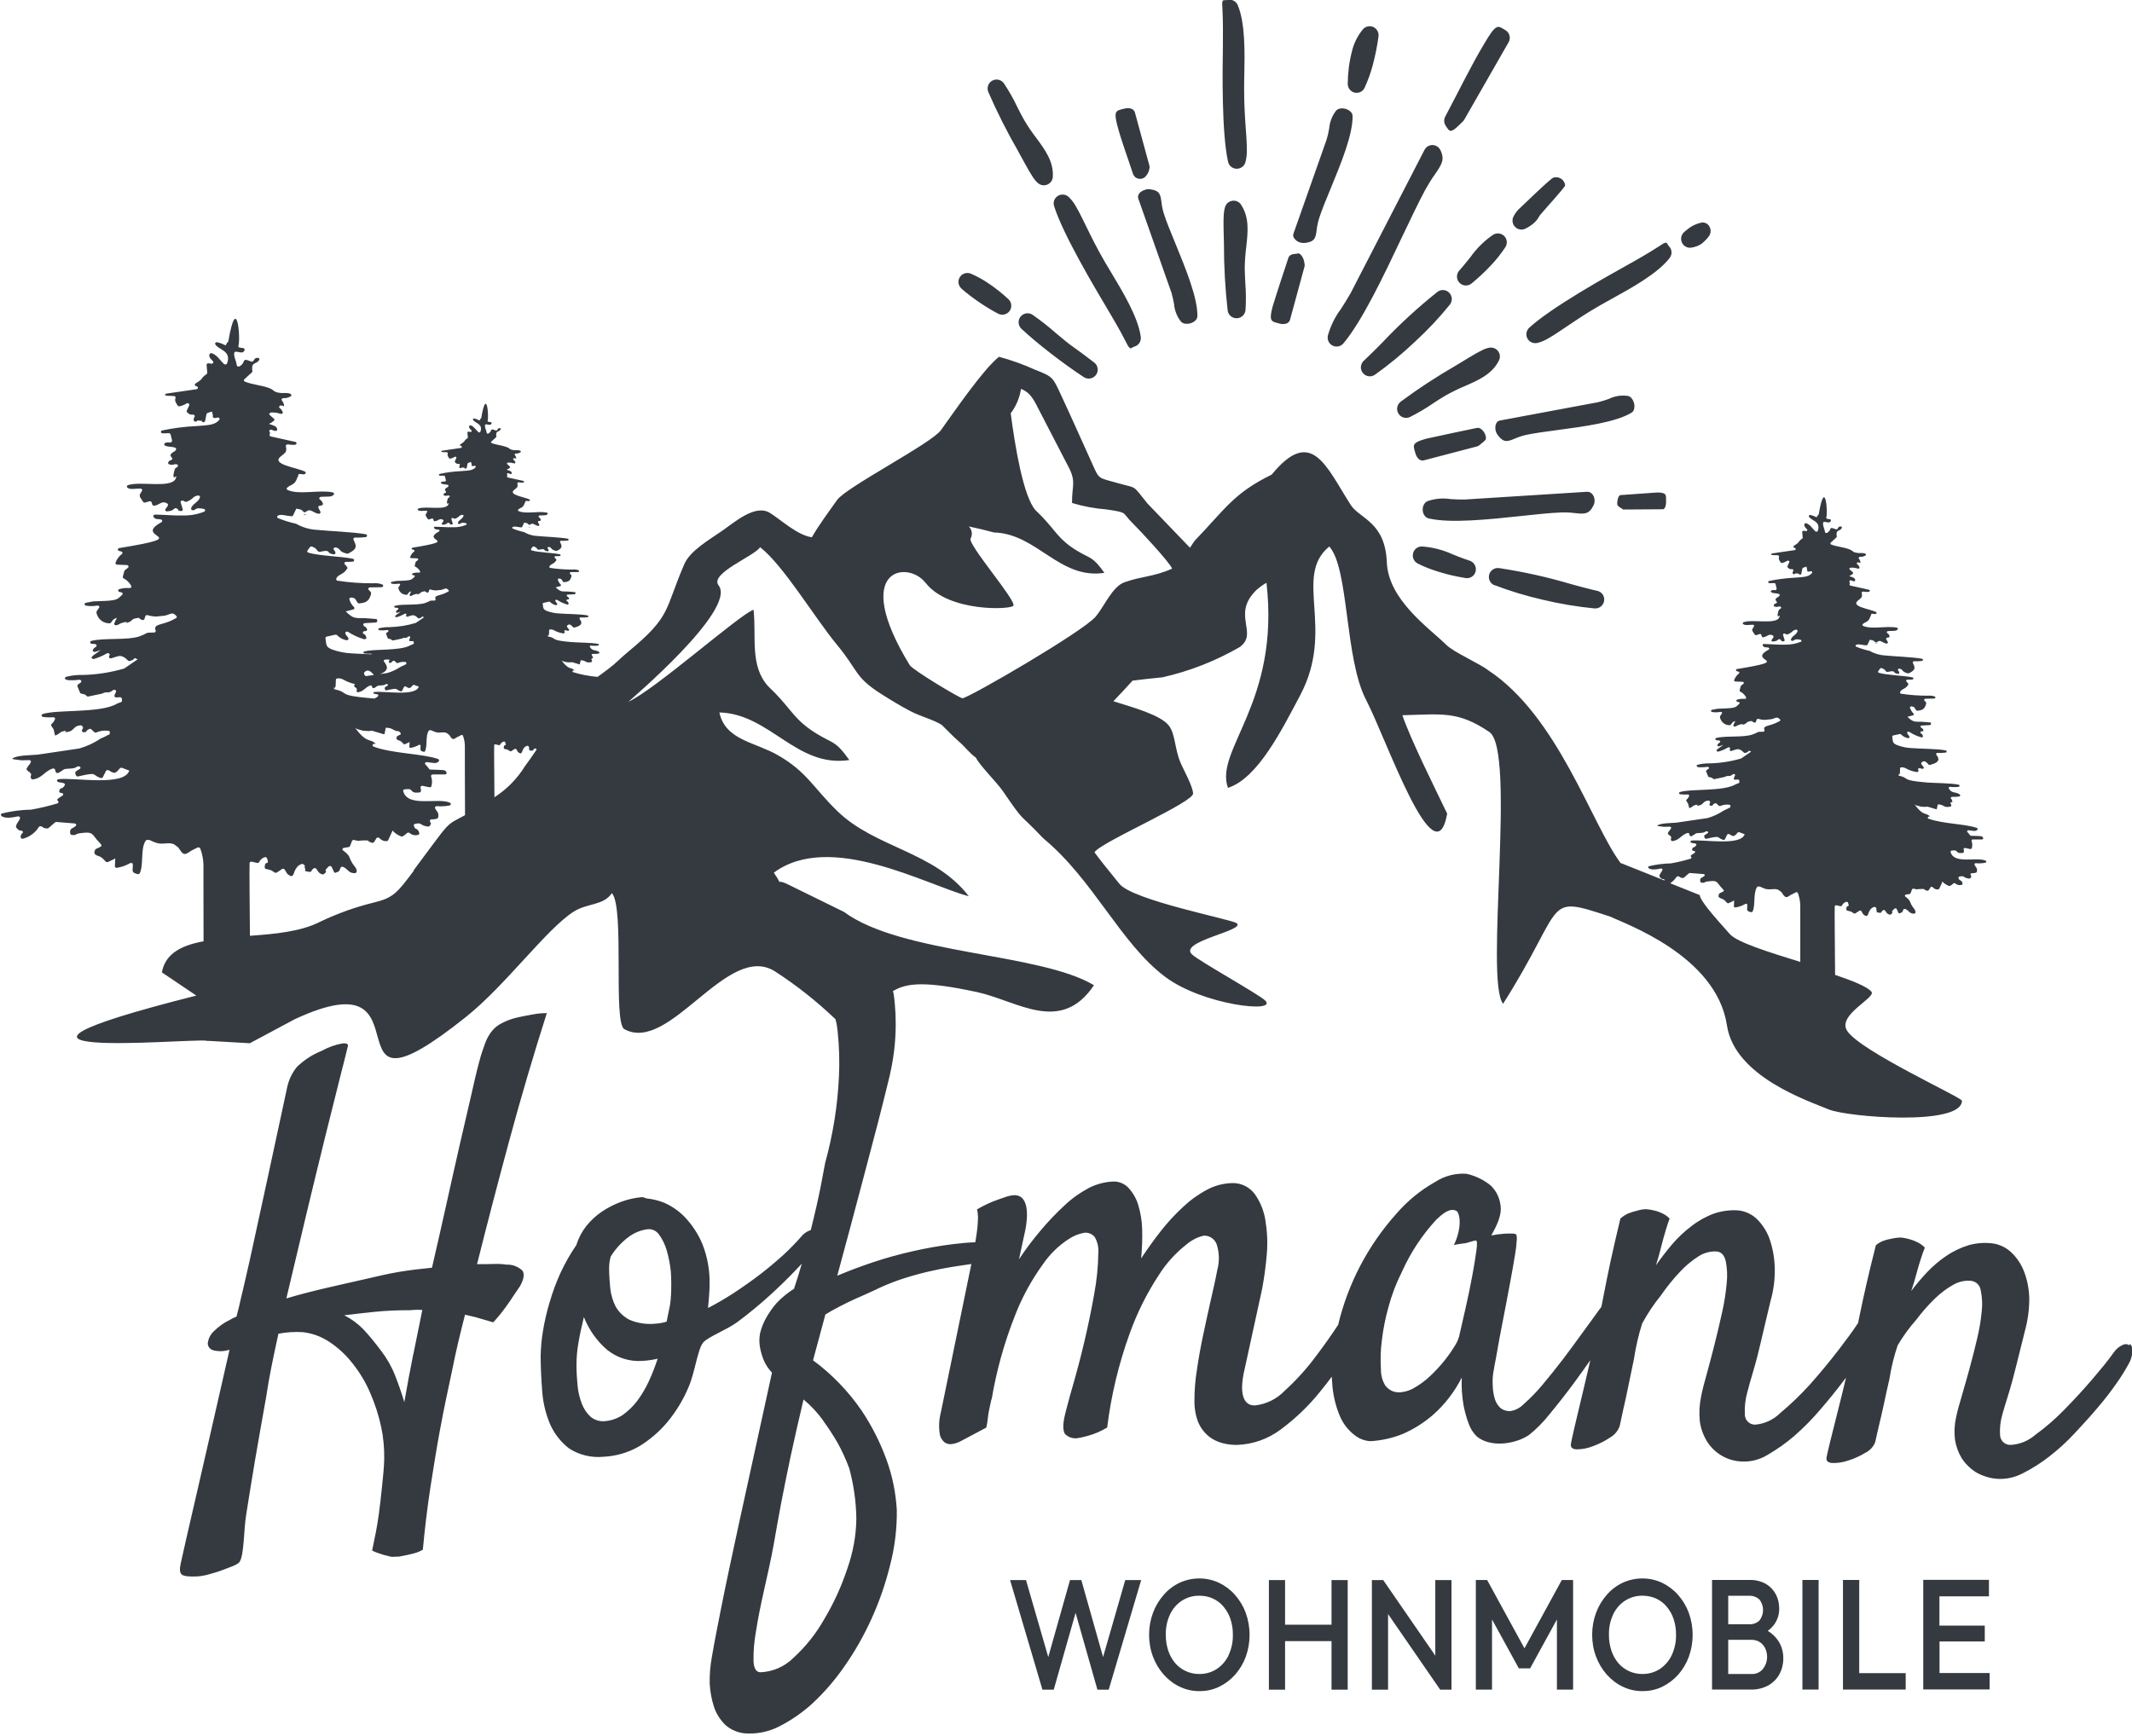 <?xml version="1.0" encoding="UTF-8"?>
<!DOCTYPE svg PUBLIC "-//W3C//DTD SVG 1.0//EN" "http://www.w3.org/TR/2001/REC-SVG-20010904/DTD/svg10.dtd">
<svg xmlns="http://www.w3.org/2000/svg" viewBox="0 0 245.07 199.54">
    <g>
        <path
            style="fill: #343a40"
            d="m35.11,59.15s-.08,0-.11,0c-.42.26.65-.15.11,0m-16.18-13.45h0s0,.02,0,0m31.78,6.45h0s0,.02,0,0m10.17,8.46s-.05,0-.07,0c-.27.16.41-.09.07,0m142.73,3.24h0s0,.01,0,0m12.14,10.09s-.06,0-.09,0c-.32.19.49-.11.09,0m-41.6-47.86c.31.33.81.41,1.21.2.33-.16.64-.36.92-.6.28-.24.51-.53.68-.86.1-.19,2.96-3.3,2.95-3.5-.05-.56-.54-.98-1.11-.94-.08,0-.15.02-.23.04-.38.12-3.53,3.22-3.82,3.47-.31.27-.57.6-.76.97-.22.4-.16.89.16,1.22m-7.95-11.59c.42.6.48.92,1.58-.16l.36-.35s.07-.07.1-.11c.03-.04.06-.08.08-.12l5.09-8.89c.28-.49.12-1.1-.36-1.39l-.15-.09c-.75-.47-.96-.61-2.25,1.58-1.57,2.61-3.07,5.72-4.52,8.44-.19.34-.16.76.07,1.08m20.33,44.07s.06.03.1.03l4.52-.03c.2,0,.36-.36.36-.81,0-.87.1-1.1-1.01-1.12h-.01l-4.21.3c-.14,0-.26.19-.32.48-.15.74-.07.74.57,1.14m-30.83-47.89c.47.11.96-.12,1.16-.56.39-.85.71-1.74.95-2.65.28-1.07.5-2.16.65-3.26.07-.56-.32-1.08-.88-1.16-.34-.04-.67.08-.9.33-.61.73-1.05,1.6-1.27,2.53-.32,1.22-.48,2.48-.49,3.75,0,.48.32.91.79,1.02m32.13,36.35c.05-.2.05-.4,0-.6-.04-.2-.13-.39-.25-.56-.11-.16-.27-.27-.45-.32-.75-.11-1.52,0-2.2.34-.4.15-.82.28-1.24.38l-11.3,2.11c-.15.03-.29.12-.37.25-.08.14-.13.29-.14.46-.01.17,0,.35.05.51.05.17.12.32.23.46.69.91,1.12.74,1.95.4.41-.18.83-.32,1.26-.42.95-.21,2.25-.38,3.67-.57,3.07-.41,6.66-.89,8.49-1.99.16-.1.27-.27.31-.45m-28.83-7.74c-.73.74-1.38,1.38-1.85,1.83l-.42.4c-.41.39-.43,1.05-.03,1.46.35.37.92.42,1.33.13,1.64-1.17,3.19-2.45,4.65-3.84,1.42-1.31,2.75-2.72,3.96-4.22.35-.45.28-1.09-.17-1.45-.36-.29-.88-.3-1.25-.02-2.21,1.76-4.29,3.67-6.23,5.71m-4.85-3.77c-.7.93-1.22,1.99-1.53,3.11-.11.56.24,1.1.8,1.22.37.08.76-.06,1-.35,2.14-2.54,4.63-7.78,6.74-12.24.99-2.08,1.9-3.99,2.64-5.37.35-.63.73-1.25,1.15-1.84.76-1.11,1.15-1.68.61-2.77-.25-.51-.86-.72-1.37-.47-.2.1-.36.26-.46.46l-8.48,16.45c-.37.66-.75,1.25-1.1,1.8m-11.49-11.95c-.31-.48-.94-.61-1.42-.31-.19.12-.33.3-.41.51-.1.3-.15.61-.17.93-.03.41-.04.95-.02,1.67.01.51.02,1.09.04,1.7,0,2.56.14,5.13.43,7.67.08.56.6.95,1.17.87.47-.07.83-.45.88-.92.07-1.02.06-2.05-.02-3.08-.03-.6-.06-1.2-.07-1.74.01-.81.07-1.61.17-2.41.2-1.78.38-3.42-.59-4.89m4.29,13.63l.17.04c.23.06.47.06.7,0,.22-.05.39-.21.46-.42l1.67-6.13s.02-.08.02-.12c0-.04,0-.08,0-.11l-.05-.33c-.07-.43-.43-1.06-.76-.96-.06.02-.12.03-.18.04-.04,0-.07,0-.11.01-.16,0-.33.04-.47.11-.14.07-.25.19-.3.34-.61,1.88-1.26,3.78-1.83,5.66-.4,1.6-.16,1.66.7,1.87m2.08-9.48c.14.1.3.17.47.21.17.04.34.05.51.03,1.14-.15,1.2-.6,1.32-1.49.05-.44.14-.88.27-1.3.29-.93.79-2.14,1.34-3.47,1.18-2.86,2.56-6.21,2.52-8.35-.01-.19-.09-.36-.24-.49-.15-.14-.33-.24-.52-.3-.2-.06-.4-.09-.61-.06-.19.02-.37.1-.51.23-.47.6-.75,1.32-.81,2.07-.07.43-.17.85-.29,1.26l-3.82,10.84c-.05.15-.04.31.04.45.08.14.19.26.32.35m11.95,18.53c-.45.35-.52,1-.17,1.45.29.37.81.5,1.24.3.92-.46,1.81-.98,2.65-1.56.5-.33.99-.65,1.48-.93.7-.39,1.43-.75,2.17-1.06,1.65-.72,3.15-1.38,3.94-2.95.26-.5.06-1.12-.45-1.38-.2-.1-.42-.13-.64-.1-.31.06-.61.17-.89.32-.37.18-.84.44-1.46.82-.48.3-.95.58-1.45.88-2.22,1.28-4.37,2.68-6.43,4.21m8.18-13.61c.79-.65,1.53-1.34,2.23-2.09.61-.64,1.16-1.34,1.65-2.08.31-.48.18-1.11-.3-1.42-.34-.22-.78-.22-1.12,0-1.01.69-1.89,1.56-2.6,2.57l-.43.53c-.16.19-.31.38-.45.55s-.28.32-.4.46c-.38.42-.34,1.08.08,1.45.38.34.95.35,1.34.03m6.31,5.66c-.1.56.27,1.09.83,1.19.14.02.28.02.42-.01.4-.1.78-.26,1.14-.46.41-.22.91-.54,1.53-.96l.57-.38c1.47-.99,2.41-1.63,4.03-2.56.36-.21.82-.46,1.31-.73,2.28-1.26,5.27-2.91,6.63-4.69.31-.4.28-.97-.08-1.34-.05-.05-.09-.12-.13-.18-.11-.21-.16-.3-.46-.16-.16.08-.31.18-.45.28-.49.31-1.42.92-3.26,1.95l-.45.25c-2.64,1.47-8.75,4.89-11.31,7.22-.17.15-.28.36-.32.58m18.34-9.87c.2.1.43.13.66.08.39-.06.76-.2,1.09-.41.31-.24.59-.52.83-.83.29-.34.33-.84.08-1.22-.18-.3-.52-.46-.87-.41-.64.13-1.24.43-1.73.86l-.15.12-.13.11c-.43.38-.47,1.03-.09,1.46.09.1.2.18.32.24m-14.41,30.53c.55-.01,1.1.01,1.64.08,1.05.11,1.6.17,2.12-.88.08-.16.12-.34.13-.51,0-.18-.03-.36-.1-.52-.07-.16-.17-.3-.31-.4-.13-.1-.3-.15-.47-.14l-14.07.89c-.57.01-1.1-.02-1.6-.05-.9-.14-1.81-.06-2.67.24-.19.09-.33.24-.42.42-.09.19-.14.41-.12.62,0,.21.08.42.2.6.11.17.28.29.48.34,2.5.59,6.91.12,10.66-.28,1.75-.19,3.35-.36,4.54-.4m-9.67-9.72c-1.94.41-3.89.81-5.82,1.24-1.59.45-1.52.69-1.27,1.53l.05.17c.06.23.18.44.35.61.15.16.38.23.6.18l6.14-1.61s.07-.02.11-.04c.04-.02.07-.04.1-.06l.25-.21c.18-.13.34-.27.49-.43.19-.28-.11-1.02-.55-1.29-.13-.09-.29-.12-.45-.09m2.04,18.07c1.8.69,3.66,1.25,5.54,1.68,1.96.47,3.94.8,5.95,1,.57.05,1.07-.37,1.12-.93.05-.51-.29-.98-.79-1.09l-.56-.13c-.65-.15-1.52-.39-2.51-.66-2.7-.8-5.46-1.41-8.25-1.83-.57-.06-1.08.34-1.14.91-.05.46.21.9.64,1.07m-8.82-2.5c.79.4,1.62.72,2.47.97.98.3,1.97.53,2.97.69.56.12,1.1-.23,1.22-.79.11-.53-.21-1.06-.73-1.21-.18-.06-.37-.13-.58-.2s-.43-.16-.67-.25l-.63-.25c-1.12-.52-2.32-.83-3.54-.92-.57-.03-1.05.41-1.08.98-.02.41.2.79.56.97m-31.29-42.97c-.17.04-.33.11-.47.21-.14.09-.25.21-.32.35-.07.14-.09.3-.04.45l3.82,10.84c.12.42.21.84.29,1.26.06.76.34,1.48.81,2.07.14.13.32.22.51.23.21.02.41,0,.61-.06.19-.06.37-.16.52-.3.14-.13.23-.3.24-.49.04-2.13-1.35-5.49-2.52-8.35-.54-1.32-1.05-2.54-1.34-3.47-.13-.42-.22-.86-.27-1.3-.12-.89-.18-1.34-1.32-1.49-.17-.02-.34-.01-.51.03m-4.33,13.83l.26.44c1.09,1.83,1.59,2.81,1.85,3.32.08.16.16.32.26.47.19.27.27.22.48.09.06-.04.13-.07.2-.09.49-.14.8-.62.73-1.12-.29-2.23-2.05-5.15-3.39-7.38-.28-.47-.55-.91-.77-1.29-.93-1.62-1.43-2.64-2.21-4.23l-.3-.61c-.33-.67-.6-1.19-.85-1.6-.21-.36-.46-.68-.76-.97-.41-.39-1.07-.37-1.45.04-.26.27-.35.66-.23,1.02,1.05,3.3,4.64,9.31,6.18,11.91m-1.57,6.06c-.52-.4-1-.76-1.42-1.07-.39-.29-.71-.52-.91-.66-.6-.41-1.31-1.01-2.05-1.63-.86-.76-1.77-1.47-2.71-2.13-.47-.31-1.11-.19-1.43.29-.28.42-.21.99.16,1.33.91.85,2.08,1.83,3.35,2.81,1.22.95,2.54,1.9,3.81,2.74.47.31,1.11.18,1.43-.29.3-.45.2-1.06-.23-1.39m-15.26-8.49c.66.57,1.36,1.1,2.08,1.59.69.47,1.4.9,2.14,1.29.51.26,1.13.06,1.39-.44.21-.41.13-.91-.21-1.23-.7-.65-1.44-1.24-2.22-1.77-.66-.46-1.37-.85-2.11-1.17-.53-.21-1.13.04-1.34.56-.17.41-.05.88.28,1.17m6.52-15.77c.29.52.56,1.01.82,1.49.34.63.62,1.09.85,1.44.17.27.37.51.61.72.44.36,1.08.3,1.45-.13.14-.17.23-.38.24-.61.1-1.75-.87-3.08-1.94-4.52-.49-.64-.94-1.31-1.35-2-.27-.47-.54-1-.81-1.54-.44-.93-.95-1.82-1.52-2.68-.32-.47-.97-.58-1.43-.26-.4.28-.55.79-.37,1.24,1.02,2.35,2.18,4.64,3.46,6.86m23.51-12.76v.52c-.05,3.02-.15,10.03.59,13.4.12.56.66.91,1.22.79.37-.08.67-.35.77-.71.11-.4.17-.81.17-1.22.01-.48-.01-1.06-.06-1.81l-.05-.68c-.12-1.76-.2-2.9-.2-4.77,0-.45,0-.96.02-1.5.05-2.6.12-6.02-.75-8.09-.2-.47-.71-.73-1.2-.6-.07.02-.15.02-.22.02-.24,0-.34-.01-.37.32,0,.18,0,.35.02.53.03.58.08,1.69.06,3.8m-10.3,15.39c.07.19.22.34.4.42.32.15.69.1.95-.13.3-.29.48-.67.52-1.08,0-.04,0-.08,0-.12,0-.04,0-.08-.02-.11l-1.67-6.13c-.07-.21-.24-.37-.46-.43-.23-.06-.47-.06-.7,0l-.17.04c-.86.21-1.1.27-.7,1.86.46,1.78,1.26,3.88,1.83,5.66m114.53,134.63c-.23-.16-.52-.18-.77-.05-.43.19-.79.5-1.05.89-.73,1.02-1.54,1.99-2.34,2.93-1.04,1.22-2.15,2.43-3.27,3.57-1.05,1.09-2.2,2.09-3.43,2.98-.79.68-1.78,1.08-2.82,1.13-.64.02-1.18-.49-1.2-1.14h0c-.05-.82.05-1.63.28-2.41.34-1.24.81-2.57,1.15-3.88.27-1.02.53-2.04.78-3.07.23-.91.46-1.81.68-2.72.32-1.2.48-2.44.47-3.69-.03-1.04-.23-2.08-.61-3.05-.32-.82-.81-1.56-1.45-2.17-.58-.55-1.31-.91-2.1-1.03-.93-.12-1.88-.06-2.78.19-.91.28-1.78.69-2.57,1.22-.81.55-1.56,1.18-2.23,1.89-.65.69-1.26,1.41-1.83,2.17.24-.68.45-1.41.63-2.09.15-.58.33-1.15.5-1.68s.31-.93.44-1.22c-.24-.25-.52-.45-.83-.61-.29-.15-.59-.26-.9-.35-.32-.1-.65-.16-.99-.2-.35,0-.71.04-1.05.12-.33.06-.65.13-.96.24-.33.12-.63.3-.9.52-.38,1.51-.76,3.02-1.1,4.53-.28,1.21-.54,2.43-.79,3.65-.05.26-.1.51-.16.77-.69,1.05-1.46,2.06-2.21,3.05-1.05,1.36-2.16,2.71-3.3,3.99-1.07,1.19-2.23,2.3-3.46,3.33-.76.75-1.76,1.21-2.83,1.31-.64.03-1.18-.47-1.21-1.11,0-.02,0-.05,0-.07-.05-.87.05-1.74.29-2.58.34-1.35.82-2.78,1.17-4.19.27-1.1.54-2.21.79-3.32.23-.98.46-1.96.7-2.94.37-1.29.53-2.63.48-3.97-.04-1.1-.25-2.19-.61-3.23-.31-.84-.81-1.61-1.45-2.24-.58-.55-1.32-.89-2.11-.98-.95-.07-1.9.06-2.8.36-.93.34-1.81.83-2.59,1.44-.82.62-1.58,1.33-2.25,2.12-.65.77-1.26,1.56-1.84,2.39.24-.74.45-1.51.63-2.25.15-.63.34-1.24.5-1.8s.32-1,.44-1.32c-.24-.25-.52-.45-.84-.6-.29-.14-.59-.25-.9-.32-.33-.09-.66-.14-.99-.16-.36.01-.72.08-1.06.19-.33.07-.65.18-.97.3-.33.15-.63.35-.9.59-.38,1.6-.76,3.21-1.11,4.82-.28,1.29-.54,2.59-.79,3.88-.09.48-.18.96-.28,1.44l-.26.35c-.64.87-1.28,1.75-1.91,2.63-.75,1.04-1.51,2.07-2.28,3.09-.76.99-1.54,1.97-2.35,2.93-.65.78-1.36,1.51-2.12,2.18-.43.45-1,.75-1.62.82-.43,0-.84-.15-1.15-.44-.28-.3-.49-.66-.59-1.06-.13-.46-.2-.93-.21-1.4-.03-.46-.02-.93.04-1.39.1-.68.23-1.3.32-1.77l.22-1.24.19-1.06c.07-.35.14-.74.22-1.16.34-1.76.69-3.52,1.01-5.29.2-1.08.4-2.16.57-3.24.1-.55.16-1.1.19-1.66.02-.2,0-.41-.06-.61-.16-.07-.33-.11-.5-.1-.3-.01-.6,0-.9.02-.49.04-.98.1-1.47.2.58-1.06,1.29-2.35,1.04-3.61-.13-.83-.53-1.6-1.15-2.17-.8-.64-1.74-1.09-2.74-1.31-1.28-.09-2.55.25-3.62.95-1.68.95-3.18,2.18-4.44,3.64-3.26,3.64-5.56,8.03-6.69,12.77-.79,1.2-1.62,2.38-2.48,3.51-1.08,1.47-2.3,2.83-3.65,4.06-.91.95-2.12,1.56-3.43,1.7-1.84.04-1.54-2.49-1.31-3.64.71-3.25,1.42-6.51,2.13-9.76.25-1.34.43-2.69.54-4.05.11-1.31.04-2.62-.18-3.92-.18-1.08-.61-2.11-1.25-2.99-.62-.79-1.59-1.24-2.59-1.2-1,.03-1.99.29-2.87.77-1.01.54-1.95,1.22-2.78,2.01-.93.86-1.78,1.79-2.56,2.79-.77.98-1.51,2.03-2.22,3.09.11-1.12.15-2.25.12-3.38-.03-.96-.19-1.91-.47-2.83-.23-.72-.61-1.37-1.12-1.92-.46-.48-1.11-.74-1.78-.71-.97.05-1.92.31-2.78.75-1.01.54-1.95,1.21-2.78,2-.96.89-1.87,1.84-2.71,2.84-.91,1.07-1.75,2.18-2.52,3.35.25-1.14.5-2.28.74-3.42.22-1.14.57-4.01-1.32-3.95-.36.03-.72.11-1.06.24-.32.11-.77.26-1.31.47-.65.26-1.27.57-1.87.92.09.41.13.84.1,1.26-.02.52-.07,1.04-.15,1.56-.05.31-.1.63-.15.96-.84.03-1.68.11-2.5.21-1.56.19-3.14.47-4.68.82s-3.09.77-4.58,1.27c-1.38.46-2.76.98-4.11,1.55.98-3.61,1.95-7.23,2.9-10.84.59-2.27,1.21-4.55,1.79-6.8.4-1.54.79-3.12,1.17-4.66.3-1.18.53-2.38.68-3.59.12-1.02.18-2.04.18-3.06,0-.77-.03-1.53-.1-2.29-.06-.62-.11-1.05-.16-1.28-.01-.06-.04-.12-.08-.18,1.56-.99,3.78-1.19,9.73.1,4.62,1.01,9.58,4.89,13.4-.8-6.26-3.75-22.1-3.53-28.74-8.43l-6.25-3.07c-2.01-1.02-.47.52-1.81-1.44,6.49-4.81,17.57,1.44,22.41,2.71-3.95-5.16-10.75-5.54-15.11-9.79-2.79-2.71-3.48-4.5-6.84-6.43-2.64-1.52-6.03-1.71-6.72-4.91,5.82.15,8.86,6.4,14.94,5.47-1.65-2.31-1.88-1.85-3.84-3.08-2.36-1.47-2.71-2.54-4.63-4.55l-.85-.84c-2.15-2.35-1.35-5.68-1.69-8.81h0c-1.64.57-11.32,9.19-14.39,10.58.03-.05,12.53-10.6,10.37-13.38-1.07-1.38,4.12-3.35,4.77-4.39,2.68,2.08,6.29,8.14,8.83,11.21,2.52,3.04,1.99,3.69,5.1,5.67,1.11.7,2.13,1.33,3.39,1.99,1.18.61,2.56.94,3.56,1.56.58.56,1.31,1.34,1.95,1.89.77.67,1.23,1.34,1.99,1.89.33.78,2.38,2.81,3.07,3.81,2.7,3.93,1.59,2.21,4.65,5.44,5.82,4.81,8.86,12.06,14.03,15.94,4.34,3.26,13.04,4.22,11.48,2.71-.77-.74-7.54-4.49-8.4-5.29-1.62-1.51,6.3-2.76,5.12-3.6-.62-.44-11.9-2.61-13.46-4.51-1.25-1.52-2.42-3-2.87-3.63.33-.59,3.41-2.12,6.28-3.6,2.61-1.35,5.04-2.65,5.05-3.15,0-.82-1.16-2.85-1.48-3.65-.65-1.61-.56-3.22-1.31-4.18-.96-1.22-4.12-2.08-6.37-2.79.75-.78,1.49-1.57,2.21-2.37.96-.12,2.1-.25,3.43-.38,3.11-.7,6.1-1.87,8.87-3.47,2.25-1.6-1.02-3.75,1.97-6.6.35-.3.72-.57,1.12-.8,1.58,13.78-6.01,19.2-4.43,23.58,3.44-1.1,6.22-6.72,8.3-10.64,4.07-7.66-.84-13.67,3.35-17.11,2.29,2.56,1.74,12.9,4.25,17.68,2.26,4.31,7.92,20.84,9.3,13.03-1.42-2.95-4.19-8.5-5.15-11.31,4.63-.12,6.4-.5,9.99,1.92,3.13,2.11-.56,28.66,1.59,31.25,7.38-11.67,4.54-12.56,12.34-10.01,1.52.77,12.18,4.43,13.39,12.5.89,5.9,9.36,8.68,11.7,9.66,2.11.88,15.3,1.95,15.31-1-.02-.39-11.65-5.68-13.19-8.03-1.2-1.83,3.35-3.81,2.79-4.5-.47-.58-2.11-1.24-4.18-1.94-.02-3.56-.07-7.26-.04-7.88,0-.04.03-.08.07-.1.04-.02.09-.03.13-.02l.44.1c.07.02.14,0,.18-.06.09-.2.26-.36.48-.43.04-.02.09-.02.13,0,.04.01.07.04.09.08.27.74-.2.07-.19.8,0,.06.05.11.11.12.57.15.36.06.74.31.06.04.14.04.2,0,.15-.09.29-.18.43-.28.04-.03.08-.04.13-.04.04,0,.09.03.11.06.19.25.13.38.49.55.07.04.16.02.21-.04.15-.18.12-.36.3-.61.1-.18.27-.31.47-.37.06-.02.13,0,.18.04.26.28-.04.03.11.34.1.2-.2.2.26.28.39.07.2-.09.48-.28.04-.03.09-.04.13-.03.04,0,.08.03.11.07.14.22.22.37.49.46.06.02.13.01.18-.03.37-.32.03-.13.16-.39,0-.01.01-.02.02-.03l.21-.22s.09-.06.15-.05c.05,0,.1.03.12.08l.19.41s.02.03.03.04c.01.01.04.05.06.06.46-.16.34-.12.49-.45.02-.04.05-.06.09-.07.04-.01.09-.01.13,0,.42.19.41.43.79.52.54.13.41-.3.24-.52-.69-.87-.22-.81-1.03-1.43-.04-.03-.06-.08-.04-.13.02-.05.07-.09.12-.09l.41-.07c.05,0,.1-.04.12-.09l.16-.43c.04-.07.12-.11.2-.09.54.14.28.04.85.03.62,0,.12.03.67.2.07.02.15,0,.2-.06l.15-.22s.04-.07.05-.09c.03-.05.07-.07.12-.08.05,0,.11.01.14.05.15.18.37.27.59.26.06,0,.13-.03.16-.08l.34-.73s0-.02,0-.03c0-.03.01-.05.03-.07.2.22.46.4.74.5.05.02.11.01.16-.01.13-.08.25-.17.36-.27.03-.03.08-.04.12-.04.04,0,.09.02.12.05h0s.01.02.02.02c.19.15.44.2.68.13.07,0,.12-.07.12-.14,0,0,0,0,0,0-.12-.54-.37-.22-.48-.66-.01-.07.04-.14.11-.15,0,0,0,0,0,0,.63-.15.4.15,1.12.23.06,0,.12-.02.16-.07.17-.25.08-.18,0-.38-.02-.04,0-.09.03-.12.03-.03.08-.05.13-.05.16,0,.32-.01.48-.07.05-.01.08-.05.09-.1.09-.46-.15-.51-.27-.81-.02-.04,0-.09.02-.12.03-.04.08-.06.13-.05.37.04.75.02,1.11-.06.05-.01.09-.06.1-.11,0-.05-.03-.1-.08-.12-1.01-.47-3.66.45-4.03-1,0-.04,0-.07.02-.1.03-.03.06-.05.1-.06.93-.14.28.38,1.27.27.07,0,.13-.06.14-.13,0-.09,0-.18-.03-.27-.02-.05-.01-.1.03-.13.04-.04.1-.05.16-.04l.55.12s.09,0,.13-.02c.04-.02.06-.05.07-.09.08-.28.06-.58-.04-.85,0-.04,0-.07.04-.1.03-.03.08-.05.12-.04h1.03s.1-.01.13-.05c.03-.03.04-.08.02-.12-.11-.26-.16-.21-1.38-.25-.05,0-.1-.03-.13-.07-.09-.13-.19-.25-.3-.36-.04-.04-.05-.1-.02-.14.04-.05.1-.07.16-.07.51.06.82.18,1.02-.08.02-.03.03-.07.01-.11-.02-.04-.05-.07-.09-.08-1.28-.46-3.98-.47-5.55-1.06-.06-.02-.1-.08-.09-.14.02-.06.08-.11.14-.11.11,0,.22.06-.01-.12-.41-.31-.7.03-1.66-1.29.03.02.06.05.09.07.02,0,.04.03.07.04.01,0,.03.02.05.02l.52.14h.03c.09.02.34.04.44.03.07,0,.15,0,.22-.02.03,0,.06,0,.09,0l1.04.31s.02-.05.03-.07h0l.09-.42s0-.01,0-.02c0-.02,0-.04.01-.06.79,0,.63.44,1.45.25.07,0,.12-.07.11-.14,0,0,0,0,0-.01-.01-.06-.04-.12-.07-.17-.03-.04-.04-.09,0-.13.03-.04.08-.07.14-.07h.07c-.08-.33-.12-.34-.16-.38-.04-.03-.05-.09-.03-.14.03-.05.08-.08.14-.08.28.02.56,0,.84-.05.05-.01.08-.05.09-.1,0-.04,0-.09-.05-.12-.46-.36-.96-.08-1.26-.71-.02-.04-.01-.09.02-.12.03-.04.08-.06.13-.05.32.04.65.04.98,0,.06-.01.11-.06.11-.13,0-.06-.05-.11-.12-.12-.85-.19-2.85-.18-3.63-.25-3.08-.25-1.96-.5-3.14-.76-.04,0-.08-.03-.1-.07-.17.22.05-.4-.01-.08,0,.03,0,.05.01.08.04-.06.08-.12.12-.19,0-.02.01-.03.01-.05l.02-.55c0-.07.06-.12.13-.12.52-.07.63.36,1.8.54.05,0,.1,0,.14-.04.04-.03.05-.07.04-.12,0-.04-.02-.07-.03-.11-.02-.05-.01-.11.03-.14.05-.04.11-.05.17-.03.09.03.18.05.27.07.06.01.11,0,.15-.05.04-.04.04-.09.01-.14-.18-.29-.43-.39-.18-.59.3-.25.55.08.75.29.04.04.11.06.17.04,1.35-.35.95-.84.71-1.19-.03-.04-.03-.09,0-.13.03-.04.08-.07.13-.06.32.02.64,0,.96-.04.06,0,.11-.06.11-.13,0-.06-.05-.11-.12-.12-.9-.19-3.07-.19-3.84-.26-.61-.02-1.2-.14-1.77-.36-.45-.21-.45-.26-.53-.96,0-.07.05-.13.12-.14l.73-.16c.05-.01.11,0,.15.03.22.23.49.38.8.44.05.01.11,0,.15-.04.04-.03.05-.08.03-.13-.09-.2-.18-.2-.26-.4-.02-.06,0-.12.05-.15.06-.03.13-.03.19,0,.42.28.89.49,1.38.63.05.01.11,0,.15-.03.04-.03.06-.08.04-.12-.07-.21-.12-.25-.22-.3-.06-.02-.09-.09-.07-.15.03-.06.1-.1.16-.09h.02c.05,0,.1-.01.14-.05.03-.03.04-.08.02-.12-.1-.21-.17-.16-.3-.3-.03-.03-.04-.09-.02-.13.03-.05.08-.07.13-.07l.92-.05s.09-.02.12-.05c.03-.03.04-.07.03-.11-.05-.19.04-.12-.63-.19-1.19-.12-1.28.18-2.09-.61.03-.01.06-.02.09-.02h.01l.54-.14s.08-.04.1-.08c.02-.04,0-.09-.03-.12-.19-.19-.33-.42-.41-.68,0-.04,0-.09.04-.11.04-.03.09-.04.14-.04.4.06.3.14.53.44.04.05.09.07.15.06.49-.05.75-.16.91-.54.19-.46.07-.41-.12-.64-.03-.04-.04-.09,0-.13.03-.05.08-.07.14-.07l.98-.02c.06,0,.12-.03.15-.09.02-.05,0-.12-.06-.14-.26-.1-.53-.13-.81-.1-1.03,0-2.06-.07-3.08-.23-.06,0-.11-.06-.11-.13.01-.31.53-.42.77-.68,0,0,.09-.13.16-.21.03-.04.04-.09.01-.13-.06-.09-.13-.18-.21-.25-.04-.04-.05-.09-.02-.14.03-.05.09-.08.14-.07.18,0,.37,0,.55-.02.07,0,.12-.05.13-.12,0-.07-.05-.12-.12-.13-.9-.2-2.94-.25-3.84-.52-.04-.01-.07-.04-.09-.08-.02-.04-.01-.08.01-.11.02-.03.04-.06.1-.14l.1-.14.02-.02s.06-.05.1-.06c.04,0,.08,0,.12.02.4.21.18.08.49.39.04.04.11.06.16.04,1.04-.24.46.11,1.15.22.05,0,.1,0,.14-.04.04-.03.05-.08.04-.12-.04-.14-.08-.14-.15-.26-.02-.05-.01-.1.03-.14.04-.04.11-.05.16-.04.47.12.17.34.94.54.04.01.09,0,.13-.01.87-.42.67-.7.45-1.2-.02-.04-.01-.08.02-.12.03-.04.08-.06.12-.06.31.02.61,0,.91-.04.06,0,.11-.06.11-.13,0-.06-.06-.11-.12-.12-.96-.19-3.38-.28-4.17-.37-.64-.03-1.27-.21-1.83-.53-.54-.12-1.06-.28-1.57-.49-.04-.02-.06-.07-.06-.11,0-.05.04-.08.08-.1.3-.13.57.02,1.14.06.07,0,.13-.02.16-.08l.22-.47s0-.02,0-.02c0-.03.02-.06.05-.07.44.08.42.08.62.28.02.02.05.04.09.04.04-.03.11-.06.2-.11l.1-.05s.04-.01.05-.02c.26-.04.47.23.83.29.06.01.11,0,.15-.04.04-.03.05-.09.02-.13l-.18-.33s-.02-.09.01-.12c.03-.04.08-.06.13-.06.05,0,.09,0,.14-.02.07-.01.11-.08.1-.15,0,0,0,0,0-.01-.09-.25-.15-.24-.28-.36-.04-.03-.05-.09-.02-.13.03-.05.07-.08.13-.08.54-.05.92.05,1.11-.2.03-.03.03-.08.01-.11-.02-.04-.06-.07-.1-.08-1.15-.25-2.91.24-3.89-.21-.04-.02-.07-.05-.08-.09,0-.04,0-.08.04-.11.36-.32.65-.2.87-.85.06-.18.11-.13.09-.17-.02-.04-.01-.1.02-.13.04-.04.1-.05.15-.04.11.02.22.03.32.03.06,0,.12-.04.14-.1.01-.06-.02-.12-.07-.14-.76-.36-2.94-.62-2.07-1.31.39-.31.55-.39.43-.88,0-.04,0-.08.04-.11.04-.03.08-.05.13-.04.21.04.43.05.65.03.06-.01.11-.06.11-.13,0-.06-.05-.11-.12-.12l-2.1-.47c-.07,0-.12-.07-.11-.15,0,0,0,0,0,0l.03-.11s0-.01,0-.02c0-.04.03-.06-.02-.12-.04-.04-.04-.11,0-.16,0,0,0,0,0,0,.05-.05.13-.06.2-.03.08.04.17.07.25.09.05.02.11,0,.15-.03.04-.03.06-.08.05-.12-.08-.3-.3-.29-.71-.45.03-.02.08-.04.11-.05l.09-.04h.02s.2-.16.2-.16c.03-.02.05-.05.05-.09,0-.04-.01-.07-.04-.09-.12-.11-.25-.21-.36-.32-.04-.03-.05-.08-.02-.13.02-.05.07-.08.12-.08.28-.02.57.02.84.11.05.01.11,0,.15-.04.04-.03.05-.08.03-.13-.05-.14-.14-.25-.26-.34-.05-.04-.06-.11-.03-.15,0,0,0,0,0,0,.04-.05.11-.08.18-.06l.23.06c0-.18-.07-.36-.19-.5-.03-.04-.04-.09,0-.13.03-.04.08-.07.14-.07.22.02.44-.04.62-.15.04-.02.07-.07.06-.12,0-.05-.04-.09-.09-.1-.37-.14-.53.01-1.07-.11-.46-.1-.26-.21-.85-.42-.63-.22-1.43-.28-2-.52-.04-.01-.07-.05-.08-.09,0-.04,0-.08.03-.11.12-.12.24-.22.41-.38.37-.36.3-.17.27-.52-.04-.63.35-.38.6-.78.03-.04.02-.1-.01-.14-.04-.04-.1-.06-.15-.05-.22.03-.18.05-.33.27-.05.06-.13.08-.21.05-.89-.37-.37.05-.98.41-.05.03-.1.03-.16.01-.05-.01-.08-.05-.09-.1-.05-.42-.25-.65-.22-1.02.03-.41.77.22.9-.3.01-.07-.03-.14-.1-.15-.1-.02-.21-.03-.31-.04-.04,0-.08-.03-.1-.06-.02-.03-.03-.07-.02-.1.21-.65-.14-4.65-.87-.38,0,.05-.04.08-.08.1-.05.02-.12.26-.17.25-.22-.11-.45-.2-.69-.26-.06-.02-.12,0-.16.04-.04.03-.05.09-.03.14.26.49,1.42.53,1.02,1.65-.02.05-.06.08-.12.09-.05.01-.11,0-.15-.04-.39-.36-.57-.75-1.04-.92-.04-.02-.09-.02-.14,0-.04.01-.07.05-.08.09-.07.27.12.39.3.6.04.04.04.11,0,.15-.04.05-.11.07-.17.05-.07-.02-.14-.03-.21-.03-.05,0-.09,0-.13.03-.03.02-.05.06-.05.1l.06.67s-.02.09-.06.11h-.02c-.59.43-.12.31-.93.81-.05.03-.08.09-.05.15.13.32-.08-.1.21.13h0s.06.08.04.13c-.02.05-.07.08-.12.09l-2.58.38s-.08.03-.1.06c-.02.03-.03.07-.02.1.06,0,.12.01.18.03.01,0,.03,0,.04,0l.54.02s.09.02.12.05c.03.03.04.07.03.11-.08.26,0,.38.18.66.04.06.11.08.18.06.21-.04.4-.13.58-.24.06-.03.13-.03.19,0,.05.03.08.09.05.15l-.22.48s0,.1.03.13c.19.17.25.22.49.2.05,0,.1.01.14.05.03.03.04.08.02.12l-.07.15s-.01.03-.01.04v.04s0,.01,0,.02v.05c.02.06.07.11.14.11.07.01.13-.02.17-.08,0-.02.07-.03.27,0,.36.05.04.07.2.12.04.02.09.01.14,0,.04-.02.07-.05.08-.09l.12-.6s.05-.09.1-.1l.37-.12s.02.05.02.07c0,.01.01.05.02.07h0l.03.15c.05.21-.03.1.02.2.03.06.1.09.17.08.07,0,.14-.02.21-.04.06-.02.13,0,.17.05.04.04.04.11,0,.15-.37.44-.85.46-2,.54-.98.05-1.96.17-2.93.38-.06.01-.11.07-.1.14.01.07.07.11.14.11.18,0,.36,0,.54-.01.07,0,.14.03.16.1l.12.51s0,.05,0,.07c-.11.26-.28.03-.59.17-.05.02-.08.06-.08.11,0,.05.03.09.08.11.28.14.52.07.85.18.04.01.07.04.09.07.02.03.02.07,0,.1-.14.23-.17.09-.45.39-.03.03-.04.08-.02.11.04.11.05.15.09.17.05.02.07.07.07.12,0,.05-.04.09-.09.11-.13.05-.18.04-.27.21-.03.06,0,.13.06.16,0,0,.01,0,.02,0,.33.12.35-.01.62,0,.05,0,.1.03.13.08.02.04.02.1-.02.13-.18.19-.23.05-.33.49-.21.96.42-.08.13.59,0,0,0,.01,0,.02-.51.78-3.07.13-4.09.5-.05.01-.08.05-.09.1,0,.04,0,.09.04.11.24.19.6.08,1.12.08.05,0,.1.02.13.06.03.03.03.08,0,.12-.26.46-.31.36.09.95.05.06.13.08.2.06l.34-.12s.09-.02.13,0c.04.01.07.04.08.08l.06.2s.04.06.07.08c.04.02.08.02.12.01.48-.1.6-.41,1.01-.24.3.13.1.28-.07.54-.03.04-.03.1,0,.14.04.04.1.06.15.05.32-.04.45-.07.6-.22.06-.06.14-.07.21-.03.35.2-.07.17.35.23.05,0,.1,0,.14-.04.04-.03.05-.08.04-.12l-.18-.58c-.02-.06.01-.11.06-.14.06-.03.12-.03.18,0,.18.11.22.15.57-.06.31-.18.31-.35.68-.4.05,0,.1,0,.14.04.04.03.05.08.04.12-.12.4-.52.49-.73.86,0,0,0,.02-.01.03l-.02.1s0,.04,0,.05h0s.07.08.12.08c.22.03.21-.13.46-.17.17,0,.34,0,.51.05.06,0,.1.05.12.1.01.05-.02.11-.07.13-.58.23-1.2.34-1.82.33-.81.02-1.61-.06-2.42-.08-.05,0-.11.02-.14.07-.03.04-.03.09,0,.13.2.27.35.14.65.22.05.01.09.05.1.11,0,.05-.02.1-.07.12-2.64,1.44,3.11,1.14-3.63,2.23-.06,0-.12.05-.13.12,0,.06.05.12.11.13l.18.05s.08.04.1.09c.01.04,0,.09-.04.12-.26.2-.45.46-.56.77-.01.04,0,.08.03.11.03.03.07.05.12.05l.82.03c.05,0,.1.03.13.07.03.04.02.1-.01.13-.29.32-.28-.02-.46.8,0,.05.01.1.06.12.29.14.53.38.68.66.02.04.02.09,0,.12-.03.04-.08.06-.13.06-.3-.02-.6,0-.89.09-.05.01-.09.06-.1.11,0,.05.03.1.08.12h.02s.02.02.02.02l.09.02h.03c.06,0,.11.03.13.08.02.05,0,.1-.03.13-.35.3-.32.47-1.36.52-.39.02-.74.03-1.12.05h-.03l-.62.12c-.06,0-.11.06-.12.12,0,.06.05.12.11.13.32.06.65.05.98-.01.06,0,.11,0,.15.05.04.03.04.09.02.13-.17.3-.34.28-.14.71.18.39.57.64,1,.64.06.01.12,0,.16-.06.19-.24.14-.3.53-.42-.1.15-.18.32-.24.49-.01.05,0,.1.05.12.05.03.1.04.16.02.25-.08.25-.14.46-.2.89-.25-.06.18.62-.07.25-.09.2-.25.55-.32.47-.08.15-.04.53.13.04.02.09.02.14,0,.04-.01.08-.04.09-.09l.08-.24s.04-.07.08-.08c.04-.02.08-.02.13,0,.23.07.47.11.71.11h.02l.69-.07h.01c.51-.08.67-.4,1.05.03.03.03.04.06.03.1-.01.04-.04.07-.08.08-.03.01-.09.04-.19.1-.94.52-1.79.35-1.55.96.02.04,0,.08-.02.11-.03.04-.08.05-.13.05-.85,0-.48.06-1.23.32-1.04.37-3.09.12-4.16.4-.07.01-.11.07-.11.14.01.07.07.11.14.12l.29.03c.05,0,.1.03.13.08.02.05,0,.1-.03.13-.13.11-.2.11-.29.29-.02.04-.01.1.03.13.04.04.1.05.15.04.17-.04.34-.1.5-.18-.24.23-.56.38-.75.58-.04.04-.04.1,0,.15.04.05.11.07.17.06.39-.11.77-.27,1.12-.48.06-.03.13-.03.18,0,.05.03.07.09.05.14l-.04.1s0,.1.04.13c.05.04.11.05.16.03.66-.19.83-.41,1.43.19.04.04.11.06.17.04.6-.16.17-.38.67-.15l-1.14.78s-.02.01-.02.01c-1.16.34-2.36.53-3.57.56-.49-.01-.99.04-1.46.17-.05.02-.08.07-.08.12,0,.05.05.1.1.11l.15.05s.03,0,.05,0c.09,0,.33,0,.37,0,.19,0,.38-.03.57-.05.05,0,.1,0,.14.04.03.03.05.08.03.12-.07.16-.02,0-.29.25-.04.03-.05.08-.03.12.07.19.16.41.23.57.02.04.06.08.11.08.28.07.29.02.46.19.04.04.1.06.16.04l1.15-.24s.03,0,.05-.02c.42-.24.46.08.91-.29.06-.04.13-.05.19-.02.06.02.09.09.06.15l-.14.32s0,.09.02.12c.04.04.08.06.13.05l.31-.02c.08,0,.15.04.17.11.06.41-.1.26-.47.47-1.44.81-5.11.46-6.35.86-.06.01-.1.07-.1.13,0,.06.06.11.12.12.3.04.59.05.89.03.05,0,.09.02.12.05.03.03.04.07.03.11-.06.17-.17.32-.31.44-.03.03-.04.08-.02.12.15.32.19.13.3.7,0,0,0,0,0,.01l.05.15c.4-.16.4-.3.65-.36.69-.17-.17.18.52.03.47-.11.43-.52,1.02-.55.06,0,.11.02.14.06.14.19.05.14-.02.37-.01.04,0,.08.03.11.03.03.08.05.12.05.37,0,.05-.06.47-.27.07-.03.15-.02.2.03.02.02.03.03.11.11l.14.13s.12.05.18.03c.33-.14.69-.19,1.05-.14.07,0,.12.07.12.14,0,0,0,0,0,0-.07.3.08.06-.34.32-.08.05-.39.18-.44.21-.57.38-1.19.67-1.85.86h0l-3.6.53h-.01c-.57.05-1.87.04-2.19.35.02.01.04.02.07.03.01,0,.03.01.04.01l.68.09h.03c.24,0,.41-.02.63-.02.05,0,.09.02.13.05.03.03.04.08.02.12-.09.24-.21.24-.36.55-.02.04-.02.09.01.12.16.19.16.12.23.19.3.29.02.22.12.53.03.07.1.11.18.1.81-.12.99-.71,1.7-.93.05-.01.1-.01.14.01.04.02.07.06.07.1,0,.07.03.14.07.19.02.04.06.06.1.07.04,0,.09,0,.13-.02.59-.32.28-.33,1-.36.61-.03.47-.19.72-.19.06,0,.12.03.15.08.02.05,0,.12-.05.14-.29.2-.52.21-.33.57.04.06.12.09.19.07,1.74-.41,1.12-.14,1.92.13.08.03.16,0,.2-.07l.26-.53s.05-.06.09-.07c.04-.01.09,0,.13,0,.22.1.12.13.46.22.05.01.1,0,.14-.02.23-.14.25-.24.4-.38.05-.04.12-.05.18-.03l.47.18s.04.01.06.01c.02,0,.06.03.08.04-.44,1.38-4.67.58-6.1.73-.06,0-.12.05-.13.11,0,.06.03.12.09.14.13.05.25.03.49.1.04.01.07.04.09.07.02.03.01.07,0,.1-.26.42-.4.1-.48.51,0,.04,0,.08.04.11.03.03.08.05.13.04h.01c.06,0,.13.03.16.08.02.06,0,.12-.05.15l-.04.03c-.46.3-.48.31-.35.45.03.03.04.08.02.12-.02.05-.07.08-.12.08-.73.22-1.47.4-2.23.53-.85.02-1.71.13-2.54.33-.04.01-.07.05-.08.09-.01.04,0,.08.03.11.27.27.95.17,1.42.06.05-.01.11,0,.15.03.04.03.06.08.04.12-.1.32-.28.35-.35.71,0,.04,0,.07.03.1.21.22.18.24.43.26.05,0,.1.03.13.08.01.03.02.06,0,.08l-5.06-2.02c-3.34-4.49-7.18-16.87-15.22-22.16-.97-.76-3.94-2.06-4.78-2.89-1.97-1.94-6.69-5.18-6.86-9.51-.19-4.69-3.14-5.01-4.15-6.6-2.83-4.41-4.49-9.09-9.08-3.49-4.43,2.18-5.34,3.96-8.88,7.63-.16.24-.33.5-.52.78l-4.9-5.1c-1.77-2.21-1.15-1.69-3.3-2.3-2.51-.72-2.17-.36-3.13-2.47-1.21-2.66-2.36-5.27-3.58-7.88-.85-1.82-.87-1.93-2.89-2.71-1.34-.61-2.73-1.11-4.15-1.49-1.79,1.41-5.01,6.12-6.68,8.44-1.09,1.52-10.87,6.54-11.92,8.01-.91,1.27-2.22,3.06-2.91,4.3-1.7-.25-3.49-1.97-4.82-2.8-1.68-1.05-4.07,1.07-5.44,2.02-1.57,1.09-3.74,2.32-4.41,3.88-2.3,5.32-1.44,5.94-6.47,10.08-.97.8-1.31,1.25-2.29,1.98-.45.34-.85.63-1.2.89-.96-.08-1.9-.26-2.82-.54-.05-.01-.08-.06-.07-.12.02-.05.06-.09.12-.09.09,0,.19.05-.01-.1-.35-.26-.58.03-1.4-1.08.02.02.05.04.07.06.01,0,.04.02.06.04.01,0,.03.01.04.02l.43.12h.02c.07,0,.29.03.37.02.06,0,.12,0,.18-.02.03,0,.05,0,.08,0l.87.26s.02-.04.02-.06h0l.08-.35s0-.01,0-.02c0-.02,0-.03.01-.05.67,0,.52.37,1.22.21.06,0,.1-.06.09-.12,0,0,0,0,0-.01-.01-.05-.03-.1-.06-.14-.03-.03-.03-.08,0-.11.03-.04.07-.06.12-.06h.06c-.07-.28-.1-.29-.13-.32-.03-.03-.04-.07-.03-.11.02-.04.07-.07.11-.07.23.02.47,0,.7-.04.04-.01.07-.04.08-.08,0-.04,0-.08-.04-.1-.39-.3-.8-.07-1.06-.6-.02-.03-.01-.07.01-.1.03-.03.07-.05.11-.04.27.04.55.04.82,0,.05,0,.1-.04.11-.09,0-.05-.05-.09-.1-.1-.71-.16-2.39-.15-3.04-.21-2.58-.21-1.64-.42-2.63-.63-.04,0-.07-.03-.09-.06-.14.18.04-.34-.01-.06,0,.02,0,.04.01.06.04-.05.07-.1.1-.16,0-.01.01-.03.01-.04l.02-.46c0-.06.05-.1.11-.1.44-.06.53.3,1.51.45.04,0,.09,0,.12-.03.03-.02.05-.06.04-.1,0-.03-.02-.06-.03-.09-.02-.04,0-.09.03-.12.04-.03.09-.04.14-.02.07.02.15.04.22.06.05,0,.1,0,.13-.04.03-.03.04-.08.01-.11-.15-.24-.36-.33-.15-.5.25-.21.46.07.63.24.04.04.09.05.14.04,1.13-.29.79-.71.6-1-.02-.03-.02-.08,0-.11.03-.04.07-.05.11-.05.27.02.54,0,.81-.03.05,0,.09-.05.09-.11,0-.05-.05-.09-.1-.1-.76-.16-2.57-.16-3.21-.22-.51-.02-1.01-.12-1.49-.3-.37-.18-.38-.22-.45-.81,0-.06.04-.11.1-.11l.61-.14s.09,0,.13.03c.18.19.42.32.67.37.05.01.09,0,.13-.03.03-.03.04-.07.03-.11-.07-.17-.15-.17-.22-.34-.02-.05,0-.1.05-.12.05-.03.11-.03.16,0,.36.23.74.41,1.15.53.04.01.09,0,.13-.03.03-.02.05-.06.04-.1-.06-.18-.1-.21-.19-.25-.05-.02-.07-.08-.06-.13.03-.05.08-.08.14-.07h.02s.09-.01.12-.04c.03-.03.03-.07.02-.1-.08-.18-.14-.13-.25-.25-.03-.03-.03-.07-.01-.11.02-.04.07-.06.11-.06l.77-.04s.07-.02.1-.04c.02-.02.03-.06.02-.09-.04-.16.03-.1-.53-.16-1-.1-1.07.15-1.75-.51.03,0,.05-.01.08-.02h0l.45-.12s.07-.04.08-.07c.01-.03,0-.07-.02-.1-.16-.16-.28-.35-.34-.57,0-.04,0-.08.04-.1.03-.03.08-.04.12-.03.33.05.25.12.44.37.03.04.08.06.13.05.41-.04.63-.13.76-.45.16-.39.06-.34-.1-.54-.03-.03-.03-.08,0-.11.03-.04.07-.06.11-.06h.82c.05-.01.1-.04.12-.09.02-.05,0-.1-.05-.12-.22-.08-.45-.11-.68-.08-.86,0-1.73-.06-2.58-.19-.06,0-.1-.05-.1-.11.01-.26.45-.35.65-.57,0,0,.07-.11.14-.18.03-.03.03-.08,0-.11-.05-.08-.11-.15-.18-.21-.03-.03-.04-.08-.01-.11.03-.04.07-.06.12-.06.15,0,.31,0,.46-.01.06,0,.1-.05.11-.1,0-.06-.04-.1-.1-.11-.75-.17-2.47-.21-3.21-.44-.04,0-.07-.03-.09-.07-.01-.03,0-.06,0-.09.02-.02.03-.05.08-.12l.08-.11v-.02s.06-.04.1-.05c.03,0,.07,0,.1.01.34.18.15.06.41.33.04.04.09.05.14.04.88-.2.38.09.97.18.04,0,.09,0,.12-.03.03-.02.04-.06.03-.1-.03-.11-.07-.12-.12-.22-.02-.04-.01-.09.02-.12.04-.03.09-.04.14-.03.39.1.14.29.79.45.04,0,.07,0,.11,0,.73-.35.56-.59.37-1.01-.02-.03-.01-.07.01-.1.03-.03.06-.05.1-.05.26.01.51,0,.77-.03.05,0,.1-.05.1-.11,0-.05-.05-.09-.1-.1-.81-.16-2.83-.24-3.49-.31-.54-.02-1.07-.18-1.53-.45-.45-.1-.89-.23-1.31-.41-.03-.02-.05-.06-.05-.1,0-.04.03-.07.07-.08.26-.11.48.01.95.05.05,0,.11-.02.13-.07l.19-.4s0-.01,0-.02c0-.02.02-.05.04-.06.37.07.36.06.52.23.02.02.04.03.07.04.04-.02.09-.05.17-.09l.08-.04s.03-.01.05-.01c.22-.03.39.19.69.25.05,0,.1,0,.13-.04.03-.03.04-.08.02-.11l-.15-.27s-.01-.07.01-.1c.03-.03.07-.05.11-.05.04,0,.08,0,.12-.02.05,0,.09-.06.08-.11,0,0,0-.01,0-.02-.08-.21-.13-.2-.23-.3-.03-.03-.04-.07-.02-.11.02-.04.06-.07.11-.07.45-.04.77.04.93-.17.02-.03.03-.07,0-.1-.02-.03-.05-.06-.09-.06-.96-.21-2.44.2-3.26-.18-.03-.01-.06-.04-.06-.08,0-.03,0-.07.03-.09.3-.27.55-.17.73-.71.05-.15.09-.11.08-.14-.02-.04,0-.08.02-.11.03-.03.08-.05.12-.04.09.02.18.03.27.03.05,0,.1-.03.12-.08.01-.05-.01-.1-.06-.12-.63-.3-2.47-.52-1.74-1.1.33-.26.46-.32.36-.73,0-.03,0-.07.03-.09.03-.03.07-.04.11-.04.18.03.36.04.54.03.05,0,.09-.05.09-.1,0-.05-.05-.09-.1-.1l-1.76-.39c-.06,0-.1-.06-.09-.12l.02-.1s0,0,0-.01c0-.03.03-.05-.02-.1-.04-.04-.04-.09,0-.13,0,0,0,0,0,0,.05-.04.11-.05.16-.02.07.03.14.06.21.08.04.01.09,0,.13-.02.03-.02.05-.06.04-.1-.07-.25-.25-.24-.6-.38.03-.02.07-.03.09-.04l.08-.04h.02s.17-.13.17-.13c.03-.02.04-.05.04-.08,0-.03-.01-.06-.03-.08-.1-.09-.21-.18-.3-.27-.03-.03-.04-.07-.02-.1.02-.04.06-.06.1-.07.24-.02.48.02.7.09.05,0,.09,0,.13-.03.03-.03.04-.07.03-.11-.04-.11-.12-.21-.22-.28-.04-.03-.05-.09-.02-.13,0,0,0,0,0,0,.04-.04.1-.06.15-.05l.19.05c0-.16-.06-.3-.16-.42-.03-.03-.03-.08,0-.11.03-.04.07-.06.12-.06.18.01.37-.03.52-.13.04-.02.06-.06.05-.1,0-.04-.04-.07-.08-.09-.31-.12-.44,0-.9-.09-.38-.08-.22-.18-.71-.35-.53-.19-1.19-.24-1.67-.44-.03-.01-.06-.04-.07-.07,0-.03,0-.07.03-.09.1-.1.2-.18.34-.31.31-.3.25-.14.23-.44-.03-.53.29-.32.51-.65.02-.04.02-.08,0-.11-.03-.04-.08-.05-.13-.04-.19.03-.15.04-.28.22-.04.05-.11.07-.17.04-.74-.31-.31.04-.82.35-.04.02-.09.03-.13.01-.04-.01-.07-.05-.08-.09-.05-.35-.21-.54-.19-.85.03-.35.64.19.76-.25.01-.06-.03-.11-.09-.12,0,0,0,0,0,0-.09-.02-.17-.03-.26-.04-.03,0-.07-.02-.09-.05-.02-.02-.03-.06-.02-.08.17-.54-.12-3.9-.73-.32,0,.04-.03.07-.07.08-.04.02-.1.22-.14.21-.18-.1-.38-.17-.58-.22-.05-.01-.1,0-.14.03-.03.03-.04.08-.02.11.22.41,1.19.45.85,1.38-.02.04-.06.07-.1.08-.05,0-.09,0-.13-.03-.32-.3-.48-.63-.87-.78-.04-.01-.08-.01-.11,0-.03.01-.06.04-.07.07-.06.23.1.33.26.51.03.04.03.09,0,.13-.04.04-.09.06-.14.04-.06-.01-.12-.02-.18-.03-.04,0-.08,0-.11.03-.03.02-.04.05-.04.09l.05.56s-.02.07-.05.09h-.02c-.5.36-.1.26-.78.68-.04.02-.06.08-.05.12.11.26-.07-.08.18.11h0s.05.07.03.11c-.02.04-.06.07-.1.08l-2.16.32s-.07.02-.09.05c-.02.02-.03.05-.02.08.05,0,.1,0,.15.03.01,0,.02,0,.03,0l.45.02s.07.02.1.04c.02.02.03.06.02.09-.07.22,0,.31.15.55.03.05.09.07.15.05.17-.04.34-.1.49-.2.05-.03.11-.03.16,0,.04.02.06.08.04.12l-.18.4s0,.09.03.11c.16.14.21.19.41.17.04,0,.09.01.12.04.03.03.03.07.02.1l-.06.13s0,.02,0,.04v.03s0,.01,0,.02v.04c.01.05.06.1.12.1.06,0,.11-.02.14-.06,0-.02.06-.02.22,0,.3.04.03.05.17.1.04.02.08.02.12,0,.04,0,.07-.03.08-.07l.1-.5s.04-.07.08-.08l.31-.1s.01.04.02.06c0,.01.01.04.02.06h0l.03.12c.04.18-.03.08.01.17.03.05.08.07.14.06.06,0,.12-.02.17-.03.05-.01.11,0,.14.04.03.04.03.09,0,.12-.31.37-.71.38-1.68.45-.83.04-1.65.14-2.45.32-.05.01-.09.06-.09.11.01.05.06.09.12.1.15,0,.3,0,.45-.01.06,0,.12.03.13.09l.1.42s0,.04,0,.06c-.09.22-.23.02-.5.15-.05.02-.08.08-.06.13.01.03.03.05.06.06.24.12.43.06.72.15.03,0,.07.03.08.06.02.03.02.06,0,.09-.12.2-.15.07-.38.33-.03.03-.03.07-.02.1.04.09.04.12.07.14.04.02.06.06.06.1,0,.04-.03.08-.07.09-.11.04-.15.04-.22.18-.02.05,0,.11.05.13,0,0,.01,0,.02,0,.28.1.29-.01.52,0,.05,0,.09.02.11.06.02.04.01.08-.01.11-.15.16-.19.04-.27.41-.17.81.35-.06.11.49,0,0,0,.01,0,.01-.43.65-2.58.11-3.43.42-.04.01-.07.04-.08.08,0,.04,0,.08.04.1.2.16.5.07.94.07.04,0,.08.02.11.05.02.03.03.07,0,.1-.22.38-.26.3.07.8.04.05.11.07.17.05l.28-.1s.07-.01.11,0c.03.01.06.04.07.07l.05.16s.03.05.06.07c.03.02.07.02.1.01.4-.08.51-.34.84-.2.25.11.09.23-.06.45-.02.03-.02.08,0,.11.03.04.08.05.13.04.27-.03.37-.06.5-.19.05-.05.12-.06.18-.02.3.17-.06.15.29.19.04,0,.08,0,.12-.03.03-.02.04-.06.03-.1l-.15-.49s.01-.09.05-.12c.05-.03.1-.03.15,0,.15.09.19.12.47-.05.26-.15.26-.29.57-.33.04,0,.09,0,.12.03.03.02.04.06.03.1-.1.33-.44.41-.62.72,0,0,0,.02,0,.02l-.02.08s0,.03,0,.04h0s.06.06.1.07c.18.02.18-.11.38-.14.14,0,.29,0,.42.04.05,0,.09.04.1.09,0,.04-.01.09-.06.11-.48.2-1,.29-1.53.27-.67.02-1.35-.05-2.03-.06-.05,0-.09.02-.12.05-.03.03-.03.08,0,.11.17.22.29.12.54.19.04,0,.08.04.09.09,0,.04-.02.08-.06.1-2.21,1.2,2.6.95-3.04,1.87-.05,0-.1.05-.11.1,0,.05.04.1.09.11l.15.04s.07.04.09.08c.01.04,0,.08-.03.1-.22.16-.38.39-.47.64,0,.03,0,.07.02.09.03.03.06.04.1.04l.69.03s.09.02.11.06c.02.04.02.08-.01.11-.24.27-.24-.01-.39.67,0,.04.01.08.05.1.24.12.44.31.57.55.02.03.01.07,0,.1-.03.03-.07.05-.11.05-.25-.02-.5,0-.74.08-.04.01-.08.05-.08.09,0,.05.03.09.07.1h.02s.02.01.02.01l.07.02h.03s.09.03.11.07c.02.04,0,.09-.03.11-.29.25-.27.39-1.14.44-.33.02-.62.02-.94.04h-.02l-.52.1c-.05,0-.09.05-.1.1,0,.05.04.1.09.11.27.05.55.04.82,0,.05,0,.09,0,.13.04.03.03.04.07.02.11-.14.25-.28.23-.12.59.15.33.48.53.84.54.05,0,.1,0,.13-.05.16-.2.12-.25.44-.35-.08.13-.15.26-.2.41,0,.04.01.08.04.1.04.03.09.03.13.02.21-.07.21-.12.38-.17.75-.21-.05.15.52-.06.21-.08.17-.21.47-.27.4-.07.13-.04.45.11.04.02.08.02.12,0,.04-.01.06-.04.08-.07l.06-.2s.04-.06.07-.07c.03-.01.07-.02.11,0,.19.06.39.09.59.1h.01l.58-.06h0c.42-.07.56-.34.88.03.02.02.03.06.02.09,0,.03-.03.06-.06.07-.03.01-.07.04-.16.08-.79.44-1.5.29-1.3.81.01.03,0,.07-.02.1-.03.03-.07.05-.11.04-.71,0-.4.05-1.03.27-.87.31-2.59.1-3.49.33-.06,0-.1.06-.1.12,0,.06.06.1.12.1l.24.02s.09.03.11.07c.02.04,0,.08-.03.11-.11.1-.17.09-.24.24-.02.04,0,.08.02.11.03.03.08.05.12.04.15-.03.29-.08.42-.15-.2.2-.47.32-.63.49-.03.03-.04.09,0,.12.03.04.09.06.14.05.33-.09.64-.23.94-.4.05-.03.11-.02.15,0,.04.02.06.08.04.12l-.04.08s0,.09.03.11c.04.03.09.04.14.03.55-.16.69-.34,1.2.16.04.04.09.05.14.03.5-.13.14-.32.56-.12l-.96.65h-.02c-.97.3-1.98.45-2.99.48-.41-.01-.83.03-1.23.14-.04.01-.07.06-.07.1,0,.05.04.08.08.09l.12.04s.03,0,.04,0c.07,0,.28,0,.31,0,.16,0,.32-.02.48-.04.04,0,.09,0,.12.04.03.03.04.07.02.1-.06.14-.01,0-.24.21-.03.02-.04.06-.03.1.06.16.14.34.19.48.02.04.05.06.09.07.24.06.24.02.39.16.04.03.09.05.13.04l.96-.2s.03,0,.04-.01c.35-.2.39.06.76-.24.05-.04.11-.04.16-.01.05.02.07.08.05.13l-.12.27s0,.07.02.1c.03.03.07.05.11.04h.26c.06-.02.12.02.14.08.05.35-.08.22-.39.4-1.21.68-4.28.38-5.32.72-.05.01-.08.06-.08.11,0,.05.05.09.1.1.25.04.5.04.75.03.04,0,.07.01.1.04,0,0,.02.02.02.03-.92-.04-1.79-.06-2.26-.1-.81-.03-1.61-.19-2.36-.47-.59-.28-.6-.35-.71-1.28,0-.09.06-.17.15-.18l.97-.22c.07-.02.14,0,.2.04.29.3.66.51,1.07.59.07.02.15,0,.21-.05.05-.04.07-.11.04-.17-.12-.26-.24-.27-.35-.54-.03-.07,0-.16.07-.19.08-.05.17-.05.25,0,.57.37,1.18.65,1.83.84.07.02.14,0,.2-.04.05-.04.08-.1.06-.17-.09-.29-.16-.33-.3-.4-.08-.03-.12-.12-.09-.2.04-.08.13-.13.22-.12h.03c.07,0,.14-.02.19-.07.04-.04.06-.11.03-.17-.13-.29-.22-.21-.4-.41-.05-.05-.05-.12-.02-.17.04-.06.1-.1.18-.1l1.23-.07c.06,0,.11-.03.15-.07.04-.04.05-.09.04-.14-.07-.25.05-.16-.85-.25-1.58-.16-1.7.25-2.78-.82.04-.01.08-.02.12-.03h.02l.72-.19c.06-.01.11-.06.14-.11.02-.05,0-.12-.04-.16-.26-.25-.45-.56-.54-.9-.01-.06.01-.12.06-.15.05-.04.12-.06.19-.05.53.08.4.19.7.59.05.06.12.09.2.08.65-.06,1-.21,1.22-.72.26-.61.09-.54-.16-.85-.04-.05-.05-.12-.01-.18.04-.06.11-.09.18-.09l1.31-.02c.08,0,.16-.04.19-.12.03-.07,0-.15-.08-.19-.33-.13-.69-.18-1.05-.14-1.38.01-2.75-.09-4.11-.3-.09-.01-.15-.08-.15-.17.02-.42.71-.56,1.03-.91,0,0,.12-.17.22-.29.05-.05.05-.12.01-.18-.08-.13-.17-.24-.28-.34-.05-.05-.06-.12-.02-.18.04-.07.11-.1.19-.1.25.01.49,0,.74-.02.09,0,.16-.07.17-.16,0-.09-.07-.16-.15-.17-1.19-.27-3.92-.33-5.11-.7-.05-.01-.1-.05-.12-.1-.02-.05-.02-.1.01-.14.03-.04.06-.07.13-.18.02-.03.11-.16.13-.18l.02-.03s.08-.07.13-.08c.05-.01.11,0,.16.02.54.28.25.1.65.53.06.06.14.08.22.06,1.39-.31.61.14,1.54.29.07.01.14,0,.19-.05.05-.04.07-.1.05-.16-.05-.18-.11-.19-.2-.35-.03-.06-.02-.14.04-.18.06-.05.14-.07.22-.05.62.16.22.45,1.25.71.06.02.12,0,.17-.02,1.16-.56.89-.93.59-1.6-.02-.05-.01-.11.02-.15.04-.05.1-.08.17-.08.41.02.82,0,1.22-.05.08-.01.15-.08.15-.17,0-.09-.08-.15-.16-.16-1.28-.25-4.51-.38-5.56-.5-.86-.04-1.69-.28-2.44-.71-.71-.15-1.41-.37-2.09-.65-.05-.03-.08-.09-.08-.15,0-.06.05-.11.11-.14.41-.18.76.02,1.52.08.09.01.17-.03.21-.11l.3-.63s0-.02.01-.03c.01-.04.03-.07.06-.1.59.1.57.1.83.37.03.03.07.05.12.06.06-.03.14-.08.27-.15l.13-.07s.05-.02.07-.02c.35-.05.62.31,1.1.39.07.02.15,0,.21-.06.05-.05.06-.12.03-.18l-.23-.44c-.03-.05-.02-.12.02-.17.04-.05.11-.08.18-.08.06,0,.13-.01.19-.03.09-.02.15-.11.13-.2,0,0,0-.01,0-.02-.13-.33-.2-.32-.37-.48-.05-.04-.06-.12-.03-.17.03-.06.1-.1.17-.11.72-.06,1.23.07,1.48-.26.04-.04.04-.1.02-.15-.03-.05-.08-.09-.14-.1-1.53-.33-3.88.32-5.19-.28-.05-.02-.09-.07-.1-.12-.01-.05,0-.11.05-.14.48-.43.87-.27,1.16-1.13.08-.24.15-.18.12-.22-.03-.06-.02-.13.03-.17.05-.05.13-.07.2-.06.14.03.29.05.43.04.08,0,.16-.06.19-.13.02-.08-.02-.16-.1-.19-1.01-.48-3.92-.82-2.76-1.74.52-.41.74-.51.58-1.17-.01-.05,0-.11.05-.15.05-.04.11-.06.17-.06.28.05.58.07.86.04.08-.01.14-.08.15-.17,0-.08-.07-.15-.15-.16l-2.8-.62c-.09-.01-.16-.1-.15-.19,0,0,0,0,0,0l.04-.15s0-.01,0-.02c0-.05.05-.07-.03-.15-.06-.06-.06-.15,0-.21,0,0,0,0,0,0,.07-.06.17-.08.26-.04.11.05.22.09.34.12.07.02.15,0,.21-.04.05-.04.08-.1.06-.17-.11-.39-.4-.38-.95-.6.04-.03.11-.05.14-.07l.12-.06s.02,0,.03-.02l.27-.2s.07-.07.07-.12c0-.05-.02-.1-.06-.13-.16-.14-.34-.28-.48-.42-.05-.04-.06-.11-.03-.17.03-.06.09-.1.16-.11.38-.03.76.02,1.12.15.07.01.15,0,.2-.05.05-.04.07-.11.04-.17-.07-.18-.19-.34-.35-.45-.07-.05-.08-.14-.03-.21,0,0,0,0,0,0,.06-.07.15-.1.24-.08l.3.08c0-.25-.1-.48-.26-.67-.04-.05-.05-.12,0-.17.04-.06.11-.09.18-.09.29.02.58-.05.83-.2.06-.03.09-.09.08-.16-.01-.07-.06-.12-.12-.14-.5-.19-.7.01-1.42-.14-.61-.13-.35-.28-1.13-.56-.84-.29-1.9-.37-2.67-.7-.05-.02-.09-.06-.11-.11-.01-.05,0-.11.04-.14.17-.17.32-.29.54-.5.5-.48.39-.22.37-.69-.05-.83.46-.51.81-1.04.04-.06.03-.13-.01-.18-.05-.06-.13-.08-.21-.07-.3.04-.24.06-.45.35-.07.08-.18.11-.27.07-1.18-.49-.5.07-1.31.55-.06.04-.14.04-.21.02-.06-.02-.11-.07-.12-.14-.07-.56-.33-.87-.3-1.36.04-.55,1.02.3,1.2-.4.02-.09-.04-.18-.13-.2,0,0,0,0,0,0-.14-.03-.28-.05-.42-.06-.05,0-.1-.03-.14-.08-.03-.04-.04-.09-.02-.14.27-.87-.18-6.19-1.16-.51-.01.06-.05.11-.11.13-.06.03-.16.35-.22.33-.29-.15-.6-.27-.92-.35-.08-.02-.16,0-.22.05-.05.04-.07.12-.03.18.34.65,1.89.71,1.36,2.2-.03.06-.09.11-.16.12-.07.01-.15,0-.2-.05-.51-.48-.76-1-1.38-1.23-.06-.02-.12-.02-.18,0-.05.02-.09.06-.11.12-.09.36.16.52.41.8.05.06.05.14,0,.2-.06.06-.15.09-.23.07-.09-.02-.19-.03-.28-.04-.06,0-.12,0-.17.05-.04.03-.07.08-.06.14l.08.9c0,.06-.03.12-.08.15l-.03.02c-.79.56-.16.4-1.24,1.06-.07.04-.1.12-.07.19.18.42-.11-.13.28.18h0c.06.04.08.11.06.17-.03.07-.09.11-.16.12l-3.44.5c-.06,0-.11.03-.14.08-.03.04-.04.09-.03.13.08,0,.16.01.24.04.02,0,.04,0,.05,0l.72.03c.06,0,.12.03.16.07.04.04.05.09.03.14-.11.35,0,.5.24.88.05.08.15.11.24.09.28-.06.54-.17.78-.32.08-.05.17-.05.25,0,.07.04.1.13.07.2l-.29.63c-.03.06-.01.14.04.18.25.22.33.3.65.27.07,0,.14.02.19.07.04.04.05.11.03.17l-.1.2s-.01.04-.01.06v.06s0,.02,0,.03v.06c.02.09.1.15.18.15.09.02.18-.02.22-.1.01-.03.09-.03.36,0,.48.06.05.09.26.16.06.02.13.02.18,0,.05-.02.09-.07.11-.12l.16-.8c.02-.06.06-.11.13-.13l.49-.17s.02.07.03.1c0,.02.02.07.03.1h0l.04.19c.06.28-.04.13.02.26.05.08.13.12.22.1.09,0,.19-.02.28-.05.08-.02.17,0,.23.06.05.06.05.14,0,.2-.5.59-1.13.61-2.67.72-1.31.06-2.62.23-3.9.5-.08.02-.14.09-.14.18.02.09.1.15.18.15.24,0,.48,0,.72-.02.09-.01.18.05.21.14l.17.67s0,.06,0,.09c-.15.35-.37.04-.79.23-.06.02-.1.08-.11.15,0,.07.04.12.1.15.38.18.69.09,1.14.23.05.01.1.05.12.1.02.04.02.1,0,.14-.18.31-.23.12-.6.52-.04.04-.05.1-.03.15.06.15.07.2.12.22.06.03.1.09.09.15,0,.07-.05.12-.12.14-.17.07-.25.06-.36.28-.04.08,0,.18.08.21,0,0,.01,0,.02,0,.44.17.47-.02.83,0,.07,0,.14.04.18.1.03.06.02.13-.02.17-.24.25-.31.06-.43.66-.28,1.28.57-.1.17.79,0,0,0,.02-.01.02-.68,1.04-4.1.18-5.45.67-.06.02-.11.07-.12.13-.01.06.01.12.06.15.32.26.8.11,1.49.11.07,0,.13.03.18.08.04.05.05.11.01.17-.35.61-.41.48.12,1.27.06.08.17.11.26.08l.44-.13c.06-.02.12-.02.17,0,.05.02.09.06.11.11l.08.26s.05.09.1.11c.05.02.11.03.16.02.63-.13.8-.55,1.34-.32.4.17.14.37-.09.72-.04.06-.03.13.01.18.05.06.13.08.2.07.43-.05.59-.09.8-.3.08-.07.19-.09.28-.04.47.27-.1.23.46.3.07.01.13,0,.19-.05.05-.04.07-.1.05-.16l-.24-.78c-.02-.07.02-.15.08-.18.07-.04.16-.04.24,0,.25.14.3.19.75-.08.41-.24.42-.46.91-.53.07-.01.14,0,.19.05.05.04.07.1.05.16-.17.53-.7.65-.98,1.14,0,.01-.01.02-.01.04l-.03.13s0,.05.01.07h0c.03.06.09.1.16.1.29.04.28-.17.61-.22.23-.01.45.01.67.07.08,0,.14.06.16.14.01.07-.02.14-.09.17-.77.31-1.6.46-2.43.44-1.07.03-2.15-.08-3.22-.1-.07,0-.14.03-.19.09-.04.05-.04.12,0,.18.27.36.47.19.86.3.07.01.13.07.14.14,0,.07-.03.14-.09.17-3.52,1.91,4.14,1.51-4.84,2.97-.09,0-.16.07-.17.16,0,.09.06.16.15.17l.24.06c.06.01.12.06.14.12.02.06,0,.12-.05.16-.34.26-.61.62-.75,1.03-.01.05,0,.1.04.14.04.04.1.07.16.07l1.1.04c.07,0,.14.04.18.1.03.06.03.13-.02.18-.38.43-.37-.02-.62,1.07-.01.07.02.13.07.17.38.19.7.5.9.88.03.05.03.12-.01.17-.04.05-.11.08-.18.08-.4-.03-.8.01-1.18.12-.07.02-.12.08-.13.15,0,.07.04.14.11.16h.03s.03.02.03.02l.12.03h.04c.07,0,.14.04.17.11.03.06.01.14-.04.18-.47.41-.43.62-1.81.7-.52.03-.99.04-1.49.06h-.03l-.83.16c-.08,0-.15.08-.16.16,0,.08.06.16.15.17.43.07.87.07,1.3-.01.07-.01.15.01.2.06.05.05.06.12.02.18-.22.4-.45.37-.19.94.24.52.76.85,1.33.86.08.02.16-.01.22-.07.25-.32.19-.39.7-.56-.13.2-.24.42-.32.65-.02.06.01.13.07.17.06.04.14.05.21.03.33-.1.34-.19.61-.27,1.19-.33-.08.24.83-.1.33-.12.26-.34.74-.42.63-.11.21-.06.71.18.06.03.12.03.18,0,.06-.02.1-.06.12-.11l.1-.32s.05-.09.1-.11c.05-.02.11-.03.17,0,.31.09.62.14.94.15h.03l.93-.09h.01c.67-.11.89-.54,1.4.04.04.04.05.09.03.14-.01.05-.05.09-.1.11-.04.02-.12.06-.26.13-1.25.7-2.39.46-2.06,1.29.02.05,0,.11-.03.15-.04.05-.11.07-.17.07-1.14,0-.64.07-1.63.43-1.38.49-4.12.16-5.55.53-.09.01-.15.09-.15.18.02.09.09.15.18.15l.38.04c.07,0,.14.04.17.11.03.06.01.13-.04.18-.17.15-.27.14-.38.38-.03.06-.01.13.03.17.05.05.13.07.2.06.23-.05.46-.13.67-.24-.31.31-.75.51-1,.78-.06.05-.06.14,0,.2.05.06.14.09.22.07.52-.15,1.02-.37,1.49-.64.08-.04.17-.04.24.01.07.04.1.12.07.19l-.06.14c-.03.06,0,.14.05.18.06.05.14.06.22.04.88-.25,1.1-.54,1.91.26.06.06.15.08.22.05.8-.21.22-.5.89-.19l-1.52,1.04s-.02.01-.03.02c-1.55.45-3.14.7-4.75.74-.66-.02-1.32.05-1.95.22-.07.02-.11.09-.11.16,0,.07.06.13.13.15l.2.06s.04,0,.06.01c.11,0,.44.01.49.01.26,0,.51-.03.76-.06.07-.01.14.01.19.06.05.04.06.11.04.17-.09.21-.02,0-.39.34-.05.04-.07.11-.05.16.09.25.22.54.31.76.03.06.08.1.14.11.38.09.39.03.61.26.06.06.14.08.22.06l1.53-.32s.05-.01.07-.02c.56-.32.62.1,1.21-.38.07-.06.18-.07.26-.02.08.03.12.12.09.2l-.18.42c-.02.05-.01.12.03.16.05.05.11.07.18.07l.42-.02c.1-.01.2.05.22.15.08.55-.13.35-.63.63-1.92,1.07-6.81.61-8.47,1.15-.08.02-.13.09-.13.17.01.08.07.14.16.16.39.06.79.07,1.19.04.06,0,.12.02.16.06.04.04.06.09.04.14-.08.23-.22.43-.41.58-.04.04-.06.11-.03.17.19.42.26.17.39.94,0,0,0,.01,0,.02l.06.2c.53-.21.53-.4.86-.48.92-.23-.23.25.7.03.63-.14.58-.69,1.36-.73.07,0,.15.02.19.08.19.26.07.19-.03.49-.02.05,0,.11.03.15.04.05.1.07.17.07.49,0,.07-.07.62-.36.09-.05.2-.03.27.04.02.03.04.04.15.14l.18.17c.06.06.15.07.23.04.44-.19.92-.26,1.4-.19.1,0,.17.09.16.19,0,0,0,0,0,0-.09.4.1.08-.45.42-.1.06-.52.24-.59.27-.76.51-1.59.9-2.47,1.15h0l-4.79.71h-.01c-.76.07-2.5.06-2.91.47.03.02.06.03.09.05.02,0,.04.01.06.01l.9.12s.02,0,.04,0c.33,0,.55-.02.85-.02.06,0,.12.02.17.07.04.04.05.1.03.15-.12.32-.27.32-.48.74-.03.05-.02.12.02.16.21.26.21.16.31.26.39.38.03.29.16.7.04.09.14.15.24.13,1.08-.15,1.32-.95,2.26-1.24.06-.02.13-.01.19.02.05.02.09.08.09.14,0,.09.04.18.09.26.03.05.08.08.13.09.06.01.12,0,.17-.02.78-.43.38-.44,1.34-.49.82-.04.62-.25.97-.26.08,0,.16.04.2.11.03.07,0,.16-.06.19-.39.26-.69.28-.43.76.05.08.15.13.25.1,2.33-.54,1.49-.18,2.56.18.1.04.22,0,.27-.1l.35-.7s.07-.09.12-.1c.06-.02.12-.01.17.01.3.13.17.17.61.29.06.02.13.01.19-.02.31-.18.33-.32.53-.5.07-.06.16-.07.24-.04l.63.24s.05.02.08.02c.03,0,.08.04.11.06-.59,1.84-6.23.77-8.12.98-.08,0-.16.06-.18.14-.01.08.04.16.12.18.17.07.33.04.65.14.05.01.1.05.12.1.02.04.02.1,0,.14-.34.57-.53.14-.64.68-.01.05,0,.11.05.14.05.04.11.06.17.06h.02c.09,0,.17.04.21.11.03.07,0,.16-.07.2l-.05.03c-.61.39-.64.42-.46.6.05.04.06.11.03.17-.03.06-.09.1-.15.11-.97.29-1.96.52-2.96.7-1.14.02-2.27.17-3.38.44-.05.02-.09.06-.11.12-.01.05,0,.11.04.14.35.36,1.26.22,1.9.08.07-.02.14,0,.2.04.05.04.07.1.06.17-.14.43-.37.46-.47.95-.01.05,0,.1.04.13.28.29.24.32.57.35.07,0,.14.04.17.1.03.06.02.13-.03.18-.15.11-.23.29-.21.48,0,.05.03.11.08.13.05.03.11.05.17.04.76-.2,1.42-.68,1.84-1.35.06-.08.16-.11.25-.08.42.13.07.19.68.25.06,0,.13-.01.18-.05l.75-.65s.11-.06.17-.05l2.08.17c.07,0,.14.04.17.11.03.06.01.13-.04.18-.36.33-.75.22-.63.89.02.08.1.14.18.14.67.07.23-.11,1.03-.21,1.28-.16,1.26.01,1.82.73h0s.47.52.47.52c0,0,.01.02.02.03.01.02.02.04.04.06.05.07.03.16-.04.21,0,0-.01,0-.02,0-.5.32-.67.14-.73.73,0,.05.02.1.06.13.48.41.5.02,1.24.86.07.07.18.09.27.05l.68-.32s.05-.03.07-.05c.03-.04.07-.04.08-.06l-.04.93c0,.05.02.1.07.13.05.04.1.05.16.04.54-.08,1.06-.27,1.53-.54.06-.03.14-.02.2,0,.06.02.1.08.1.14.02.77-.24.93.55,1.12.1.03.2-.01.25-.1.47-1,.05-2.79.68-3.74.04-.05.1-.08.16-.09.36-.04.42.13,1.03.33.77.26,1.37-.1,2.04.16.03.01.48.34.48.35.22.24-.02-.04.21.29.45.66.6.61,1.29.13l.03-.02.72-.36c.06-.03.14-.03.2,0,.06.02.1.07.12.13.23.61.35,1.25.36,1.9,0,.86,0,1.72,0,2.57,0,.25,0,2.96.01,6.18-2.5.46-4.39,1.38-4.79,3.57l3.96,2.67c-30.16,7.62-1.61,4.97,1.12,5.18h0s.09.04.14.03h.21s4.68.27,4.68.27l5.18-2.77c16.39-7.61,2.5,13.47,19.72-.3,4.49-3.59,9.15-10,12.28-12.03,1.6-1.04,3.46-.7,4.44-2.16,1.49,1.67.1,14.91,1.43,15.64,5.24,2.88,11.87-10.16,17.35-6.62,2.47,1.6,4.79,3.44,6.92,5.48.05.19.1.37.13.52.06.3.08.66.13.99.17,1.67.22,3.35.14,5.03-.15,3.38-.69,6.73-1.59,9.99-.3,1.64-.61,3.29-.98,4.91-.21.93-.44,1.87-.67,2.81-.02,0-.04,0-.07.01-.42.15-.79.42-1.06.77-.62.71-1.29,1.39-1.99,2.04-.87.79-1.78,1.55-2.7,2.26-.97.74-1.99,1.46-3.01,2.13-.96.63-1.96,1.21-2.98,1.74.04-.38.08-.84.12-1.38s.06-1,.06-1.37c.03-1.58-.25-3.14-.83-4.61-.47-1.12-1.14-2.15-1.97-3.04-.67-.71-1.48-1.28-2.37-1.68-.65-.27-1.33-.44-2.02-.51-.12-.02-.23-.06-.34-.11-.11-.04-.23-.05-.34-.04-.79.08-1.56.26-2.3.53-.77.29-1.51.66-2.2,1.12-.68.46-1.28,1.02-1.8,1.66-.51.65-.9,1.39-1.14,2.18-.69,1.01-1.3,2.08-1.82,3.19-.5,1.1-.92,2.24-1.26,3.4-.32,1.07-.58,2.17-.76,3.28-.16.95-.25,1.92-.27,2.89,0,1.29.07,2.64.17,3.94.08,1.32.38,2.61.88,3.83.48,1.12,1.23,2.09,2.18,2.84,1.18.78,2.6,1.12,4.01.98,1.4-.07,2.77-.46,4-1.15,1.24-.74,2.35-1.68,3.28-2.78,1.04-1.24,1.88-2.63,2.5-4.12.71-1.64,1.02-4.3,1.66-5.08.54-.65,2.7-1.45,3.91-2.34,1.3-.96,2.58-2.02,3.79-3.12,1.03-.94,2.05-1.92,3.01-2.94.21-.22.42-.45.63-.67-.28.97-.58,1.93-.9,2.89-.73.46-1.4,1.01-1.99,1.63-.45.51-.84,1.07-1.18,1.66-.34.59-.59,1.22-.74,1.88-.09.52-.09,1.04,0,1.56.09.49.23.97.41,1.43.23.55.56,1.05.97,1.48-1.27,5.79-2.54,11.58-3.8,17.37-.71,3.29-1.43,6.58-2.08,9.88-.36,1.83-.73,3.66-1.04,5.5-.18.99-.26,1.99-.24,2.99.05.93.22,1.85.51,2.74.27.77.72,1.47,1.31,2.04.61.53,1.37.86,2.18.95,1.31.1,2.63-.14,3.82-.71,1.44-.71,2.78-1.63,3.97-2.71,1.39-1.29,2.64-2.74,3.71-4.3,1.2-1.71,2.23-3.53,3.09-5.43.9-1.97,1.61-4.02,2.13-6.12.55-2.08.81-4.22.79-6.37-.11-2-.51-3.98-1.2-5.86-.72-1.97-1.67-3.85-2.84-5.6-1.53-2.23-3.42-4.19-5.59-5.79.47-1.76.94-3.51,1.42-5.27.41-.26.94-.55,1.59-.89.64-.34,1.26-.64,1.84-.9.7-.32,1.44-.62,2.12-.95.95-.47,1.93-.88,2.93-1.23,1.03-.35,2.08-.65,3.15-.91,1.02-.24,2.05-.45,3.09-.61.68-.1,1.38-.22,2.06-.31-1.17,5.71-2.35,11.41-3.52,17.12-.2.78-.24,1.59-.12,2.38.05.41.27.78.59,1.03.26.16.57.22.87.16.27-.04.53-.12.78-.23l3.11-1.65c.09-.36.15-.72.18-1.09.04-.37.1-.73.18-1.09.09-.38.16-.77.25-1.16v.15c.55-3.32,1.46-6.58,2.7-9.71.81-2.09,1.89-4.07,3.21-5.89.78-1.14,1.78-2.12,2.93-2.87.56-.38,1.2-.64,1.87-.75.44-.03.87.16,1.15.5.33.57.47,1.23.41,1.88-.02,1.55-.18,3.09-.46,4.61-.31,1.77-.68,3.55-1.09,5.31-.38,1.64-.81,3.29-1.27,4.91-.31,1.09-.63,2.18-.9,3.27-.19.75-.51,1.98-.12,2.65.42.43,1.04.61,1.62.46.28-.03.63-.14,1-.23.79-.21,1.54-.54,2.24-.96.45-3.68,1.32-7.3,2.58-10.79.85-2.38,1.98-4.65,3.37-6.76.85-1.35,1.93-2.53,3.18-3.51.57-.48,1.24-.83,1.97-1,.67-.03,1.28.39,1.5,1.03.29.94.32,1.95.06,2.9-.21,1.14-.49,2.32-.75,3.48-.3,1.34-.6,2.68-.88,4.02s-.53,2.69-.72,4.03c-.19,1.15-.28,2.32-.28,3.48-.02.86.13,1.71.43,2.51.26.61.65,1.14,1.15,1.57.45.38.99.65,1.56.81.56.16,1.13.23,1.71.23,1.82-.05,3.59-.67,5.05-1.76,1.71-1.27,3.26-2.75,4.59-4.42.45-.54.88-1.1,1.3-1.67,0,.22.02.43.04.65.07,1.32.36,2.62.87,3.85.36.87.94,1.62,1.68,2.2.53.43,1.18.69,1.87.72,1.28-.08,2.55-.36,3.74-.85,1.25-.55,2.4-1.28,3.43-2.17,1.37-1.21,2.49-2.67,3.31-4.3-.05,1.08.02,2.16.21,3.23.14.71.33,1.41.59,2.09.19.55.51,1.05.93,1.46.38.31.83.53,1.3.65.52.14,1.05.19,1.59.16.56-.03,1.12-.13,1.65-.3.51-.15.99-.38,1.43-.66.87-.69,1.65-1.48,2.34-2.35.99-1.2,1.96-2.43,2.88-3.68.62-.85,1.24-1.71,1.85-2.58v.03c-.33,1.4-.65,2.81-.99,4.21-.27,1.15-.55,2.3-.82,3.45-.23.98-.36,1.62-.41,1.89-.07.41.13.64.65.66.63,0,1.25-.12,1.84-.35.7-.25,1.37-.58,1.99-1,.52-.29.92-.76,1.12-1.32.15-.62.27-1.33.44-2.04.2-.83.37-1.66.54-2.49.22-1.06.44-2.12.66-3.18.21-1.39.52-2.76.95-4.1.62-1.14,1.34-2.22,2.16-3.23.66-.96,1.39-1.86,2.19-2.71.64-.69,1.36-1.29,2.15-1.79.61-.39,1.33-.58,2.05-.54.54.05.89.42,1.05,1.1.17.84.21,1.7.11,2.56-.1,1.14-.28,2.28-.54,3.4-.27,1.24-.57,2.49-.88,3.72-.29,1.15-.6,2.31-.91,3.45-.23.84-.48,1.7-.63,2.55-.18.9-.22,1.81-.13,2.72.1.81.38,1.59.8,2.29.87,1.43,2.41,2.32,4.09,2.36,1.02.04,2.02-.23,2.89-.76,1.09-.63,2.13-1.36,3.08-2.18,1.07-.93,2.07-1.95,2.99-3.03.92-1.07,1.83-2.18,2.68-3.31.09-.12.19-.25.28-.37l-.03.13c-.32,1.33-.64,2.65-.98,3.98-.27,1.09-.55,2.18-.82,3.27-.23.93-.36,1.53-.41,1.79-.07.39.13.61.65.65.62.02,1.24-.08,1.83-.28.7-.22,1.36-.52,1.99-.9.51-.25.91-.68,1.12-1.22.14-.58.27-1.25.44-1.93.19-.78.37-1.56.54-2.35.21-1,.43-2,.66-2.99.2-1.31.52-2.59.94-3.85.62-1.05,1.34-2.05,2.15-2.96.66-.88,1.38-1.7,2.17-2.46.64-.62,1.36-1.16,2.14-1.59.62-.34,1.33-.49,2.04-.41.55.09.98.53,1.05,1.08.17.79.21,1.6.12,2.4-.1,1.07-.28,2.12-.53,3.16-.26,1.15-.57,2.31-.88,3.46-.29,1.07-.6,2.15-.91,3.21-.23.78-.47,1.59-.63,2.38-.19.84-.23,1.7-.13,2.56.12.77.39,1.51.8,2.18.43.64.99,1.18,1.64,1.59.75.42,1.58.68,2.44.74,1,.06,1.99-.16,2.88-.62,1.08-.54,2.11-1.19,3.07-1.94,1.06-.82,2.06-1.73,2.97-2.72.91-.97,1.81-1.96,2.66-2.97.76-.89,1.47-1.81,2.13-2.76.48-.68.92-1.38,1.32-2.1.29-.47.46-1,.49-1.55.04-.32-.06-.63-.28-.87m-52.1-53.68c.05-.06.12-.08.19-.06.31.09.05.14.51.19.05,0,.1,0,.13-.04l.56-.49s.08-.05.13-.04l1.56.12c.06,0,.11.03.13.08.02.05.01.1-.03.13-.27.25-.57.17-.47.67.02.06.07.11.14.11.5.05.17-.08.77-.15.96-.12.94,0,1.37.55h0s.35.39.35.39c0,0,.01.01.02.02,0,.01.02.03.03.04.04.05.02.12-.03.16,0,0,0,0-.01,0-.38.24-.5.1-.55.55,0,.04.01.08.04.1.36.31.38.02.93.65.05.06.14.07.21.04l.51-.24s.04-.02.05-.04c.02-.03.06-.03.06-.05l-.03.7s.02.08.05.1c.03.03.08.04.12.03.41-.06.8-.2,1.15-.41.05-.02.1-.02.15,0,.04.02.07.06.07.11.01.58-.18.7.42.84.07.02.15-.01.19-.08.35-.75.04-2.09.51-2.8.03-.04.07-.06.12-.07.27-.03.32.1.77.25.58.2,1.02-.07,1.53.12.02,0,.36.26.36.26.17.18-.01-.03.16.22.34.49.45.46.96.1h.02s.54-.28.54-.28c.05-.02.1-.03.15,0,.05.01.08.05.09.1.17.46.26.94.27,1.42,0,.64,0,1.29,0,1.93,0,.18,0,2.17,0,4.55-3.63-1.12-7.24-2.25-8.08-3.18-1.93-2.14-3.47-3.93-3.47-4.5l-3.4-1.36c.29-.2.54-.45.73-.74m-86.32-33.8c2.62,3.39,9.82,3.09,10.09,2.63.35-.6-5.28-7.06-4.92-7.72.25-.46.17-1.03-.21-1.39h0c.9.18,1.87.41,2.9.69,4.94.13,7.52,5.44,12.69,4.64-1.4-1.97-1.59-1.57-3.26-2.61-2-1.25-2.3-2.16-3.93-3.87l-.72-.71c-1.41-1.56-2.37-7.39-2.86-11.15.62-.82,1.03-1.79,1.18-2.81,1.19.49,1.48,1.3,2.19,2.65l3.22,6.22c.99,1.83.43,2.22.46,4.25,1.29.39,2.62.64,3.96.74,2.59.39,1.68.3,3.06,1.64.71.69,4.27,4.51,4.48,5.17-2.09.94-3.5.86-5.46,1.56-1.42.5-2.3,2.74-3.33,3.96-1.44,1.71-14.5,9.3-15.31,9.38-.24.03-5.71-3.24-6.06-3.81-6.85-11.2-.21-12.08,1.8-9.48m-62.23,9.09c-.04-.05-.04-.12,0-.17,0,0,.01-.02.02-.02l.02-.02s.09-.04.14-.04c.14,0,.29,0,.43,0,.05.09,0,.09-.06.25-.01.03,0,.07.02.09.03.03.06.04.1.04.31,0,.05-.05.39-.23.06-.03.13-.02.17.02.02.01.03.03.09.09l.12.11s.1.05.15.03c.28-.12.58-.16.88-.12.06,0,.11.06.1.12,0,0,0,0,0,0-.06.25.07.05-.28.26-.07.04-.33.15-.37.17-.48.32-1,.56-1.55.72h0l-.83.12c1.21-.45.75-1.03.47-1.44m-2.17,1.15c.4-.33.73.11,1,.38,0,0,0,0,.01.01l-.96.14c-.18-.21-.29-.34-.05-.54m-3.6,1.91s0,.07.02.1c.06-.08.11-.16.16-.25.01-.02.02-.04.02-.07l.03-.73c.01-.09.08-.16.17-.16.64-.09.81.39,2.03.65-.04.05-.07.11-.1.16-.02.03-.01.07.01.1.13.16.13.1.19.16.25.24.02.18.1.44.02.06.09.09.15.08.68-.1.83-.6,1.42-.78.04-.01.08,0,.12.01.03.02.06.05.06.08,0,.06.02.11.06.16.02.03.05.05.08.06.04,0,.07,0,.11-.01.49-.27.24-.28.84-.31.51-.02.39-.16.61-.16.05,0,.1.02.13.07.02.04,0,.1-.04.12-.24.16-.43.18-.27.48.03.05.1.08.16.06,1.46-.34.94-.11,1.61.11.06.02.14,0,.17-.06l.22-.44s.04-.05.08-.06c.04-.01.07,0,.11,0,.19.08.1.11.38.18.04.01.08,0,.12-.01.19-.12.21-.2.34-.32.04-.04.1-.04.15-.02l.4.15s.03,0,.05.01c.02,0,.05.03.07.04-.37,1.15-3.92.48-5.11.61-.05,0-.1.04-.11.09,0,.05.02.1.07.11.11.04.21.02.41.08.03,0,.06.03.08.06.02.03.02.06,0,.09-.19.31-.3.15-.37.32-.13,0-.25-.01-.35-.02-4.1-.33-2.61-.67-4.19-1.01-.06-.01-.11-.04-.14-.09-.22.29.07-.53-.02-.1m9.17,21c-1.9,2.54-2.35,3.14-4.62,3.68-2.12.52-4.18,1.26-6.15,2.2-2.18,1.13-5.16,1.41-8.08,1.62-.03-3.99-.07-7.65-.04-8.36,0-.06.04-.11.09-.13.05-.03.12-.04.18-.03l.58.14c.09.03.19,0,.24-.08.12-.27.35-.48.63-.57.06-.02.12-.02.17,0,.05.02.09.06.11.11.36.99-.26.09-.26,1.07,0,.08.06.15.14.16.75.2.48.08.99.41.08.05.18.05.26,0,.2-.12.39-.24.57-.38.05-.04.11-.05.17-.05.06,0,.12.03.15.08.25.33.18.5.66.74.1.05.21.03.28-.05.19-.25.15-.48.4-.82.14-.24.36-.42.63-.49.08-.03.17,0,.24.06.35.37-.06.04.15.45.13.27-.26.27.34.37.52.09.27-.12.63-.37.05-.04.11-.05.18-.04.06,0,.11.04.15.09.18.29.29.5.65.62.08.03.17.01.23-.04.5-.43.04-.18.21-.52,0-.01.02-.03.03-.04l.28-.29c.05-.05.13-.08.2-.06.07,0,.13.05.16.11l.25.54s.02.04.04.06c.02.02.05.07.08.08.62-.21.45-.17.65-.6.02-.05.07-.09.12-.1.06-.02.12-.01.17.01.56.25.55.57,1.05.69.72.17.55-.4.32-.69-.92-1.16-.29-1.08-1.38-1.9-.06-.04-.08-.11-.06-.17.03-.07.09-.11.16-.12l.55-.09c.07,0,.13-.05.16-.12l.22-.58c.05-.1.16-.15.26-.11.72.18.38.05,1.13.04.83,0,.16.04.89.27.09.03.2,0,.26-.08l.19-.3c.03-.05.06-.09.07-.12.03-.06.1-.1.17-.1.07,0,.14.02.19.07.2.23.49.36.79.35.09,0,.17-.04.21-.11l.45-.98s0-.03.01-.04c0-.03.02-.07.04-.09.27.3.61.53.99.67.07.03.15.02.21-.02.17-.11.33-.23.47-.36.04-.04.1-.06.16-.06.06,0,.11.02.16.07h.01s.01.02.02.03c.26.2.59.26.9.17.1,0,.17-.1.16-.19,0,0,0,0,0,0-.17-.71-.49-.29-.63-.88-.02-.09.05-.18.14-.2,0,0,0,0,0,0,.85-.2.54.21,1.49.31.08.01.16-.02.21-.09.22-.34.11-.24.01-.51-.02-.05,0-.12.03-.16.05-.05.11-.07.17-.07.21.01.43-.02.63-.09.06-.02.11-.07.12-.13.12-.62-.2-.68-.36-1.07-.02-.05-.01-.11.03-.16.04-.05.11-.07.17-.07.49.05.99.02,1.48-.08.07-.02.12-.07.13-.15,0-.07-.04-.14-.1-.16-1.34-.63-4.88.6-5.37-1.34-.01-.05,0-.1.03-.13.03-.04.08-.07.14-.07,1.23-.18.37.5,1.69.36.09,0,.17-.07.18-.17.01-.12,0-.24-.04-.36-.03-.06-.01-.13.04-.18.06-.05.14-.07.21-.05l.74.16c.06.01.12,0,.17-.02.05-.02.08-.07.09-.12.1-.37.08-.77-.05-1.13,0-.05,0-.1.05-.14.04-.04.1-.06.16-.06h1.37c.06.01.13-.02.17-.06.04-.04.05-.1.03-.16-.15-.35-.22-.28-1.84-.34-.07,0-.14-.03-.17-.09-.11-.17-.25-.33-.4-.48-.07-.05-.08-.14-.04-.2,0,0,0,0,0,0,.05-.07.13-.1.21-.09.68.08,1.1.24,1.36-.11.03-.04.04-.09.02-.14-.02-.05-.06-.09-.12-.11-1.71-.61-5.31-.62-7.4-1.42-.08-.02-.13-.1-.12-.19.03-.08.1-.14.19-.14.15,0,.3.07-.02-.16-.54-.4-.92.03-2.16-1.64h.02s.03.01.04.02c.02.01.06.04.09.06.02.01.04.02.06.03l.69.19s.03,0,.04,0c.11.01.46.04.59.04.1,0,.2-.01.29-.03.04-.01.08-.01.13,0l1.38.41s.03-.06.04-.09h0s.12-.57.12-.57c0,0,0-.02,0-.02,0-.03,0-.06.02-.08.89,0,.87.42,1.51.4l.17.18s0,.01.01.02c0,.01.02.03.02.04.03.05.02.11-.03.14,0,0,0,0,0,0-.32.2-.42.09-.46.46,0,.03.01.06.04.08.3.26.32.01.78.54.05.05.11.06.17.03l.43-.2s.03-.02.04-.03c.02-.02.05-.03.05-.04l-.02.58s.01.06.04.08c.03.02.06.03.1.03.34-.05.67-.17.96-.34.04-.02.09-.02.13,0,.04.01.06.05.06.09.01.48-.15.58.35.7.06.02.13,0,.16-.07.3-.63.03-1.75.43-2.35.02-.03.06-.05.1-.06.23-.02.26.08.65.21.48.17.86-.06,1.28.1.02,0,.3.22.3.22.14.15-.01-.03.13.18.28.41.38.38.81.08h.02s.45-.23.45-.23c.04-.02.08-.02.12,0,.04.01.07.04.07.08.14.38.22.78.22,1.19v1.62c0,.21,0,3.42.02,6.32-2.41,1.31-1.49.45-5.94,6.38m12.85-12.05c-.89,1.46-2.1,2.69-3.53,3.61-.02-2.78-.05-5.49-.03-5.98,0-.04.02-.07.05-.08.03-.02.08-.03.11-.02l.37.09c.06.02.12,0,.15-.05.08-.17.22-.3.4-.36.03-.01.07-.01.11,0,.03.01.06.04.07.07.23.62-.17.06-.16.67,0,.05.04.09.09.1.47.13.3.05.62.26.05.03.11.03.16,0,.12-.07.24-.15.36-.24.03-.02.07-.03.11-.03.04,0,.08.02.1.05.16.21.11.32.41.46.06.03.13.02.18-.03.12-.15.1-.3.25-.51.09-.15.23-.26.4-.31.05-.02.11,0,.15.04.22.23-.03.03.09.28.08.17-.17.17.21.23.33.05.17-.07.4-.23.03-.02.07-.03.11-.02.04,0,.07.02.09.06l.05.07c-.45.66-.89,1.3-1.32,1.88m14.21,70.76c-.37.79-.81,1.54-1.33,2.24-.47.62-1.04,1.17-1.67,1.62-.61.41-1.32.65-2.05.71-.58.06-1.16-.12-1.62-.49-.44-.4-.78-.9-1-1.45-.27-.67-.44-1.38-.51-2.1-.08-.79-.13-1.63-.13-2.43,0-.88.08-1.76.24-2.63.16-.95.38-1.91.61-2.87.57,1.45,1.48,2.74,2.66,3.76,1.15.93,2.6,1.39,4.08,1.28.33-.02.63-.05.9-.09s.55-.09.84-.16c-.29.89-.63,1.76-1.02,2.61m2.54-9.83c-.01.44-.06.87-.15,1.3-.1.5-.21,1.05-.34,1.66-.2.06-.41.11-.62.15-.21.04-.41.07-.62.08-1.03.11-2.07-.04-3.02-.44-.66-.34-1.21-.86-1.59-1.51-.34-.66-.55-1.39-.63-2.13-.07-.75-.13-1.54-.13-2.3,0-.45.06-.9.18-1.33.53-.86,1.21-1.61,2.01-2.22.66-.51,1.44-.83,2.27-.93.51-.04.99.2,1.28.62.4.55.69,1.16.88,1.81.24.82.4,1.66.48,2.51.06.91.06,1.82.01,2.72m17.51,14.38c.6.82,1.15,1.67,1.66,2.55.51.93.95,1.9,1.32,2.89.51,1.88.79,3.82.82,5.77-.02,1.97-.38,3.92-1.04,5.78-.67,2.03-1.56,3.98-2.66,5.82-.94,1.66-2.14,3.17-3.56,4.46-1.01.99-2.34,1.57-3.75,1.63-.49,0-.77-.42-.81-1.27-.02-1.13.07-2.25.27-3.36.24-1.57.57-3.16.92-4.72.39-1.77.82-3.6,1.13-5.34.28-1.55.55-3.2.86-4.78.34-1.75.7-3.53,1.07-5.29.47-2.2.98-4.4,1.5-6.6.86.71,1.63,1.54,2.28,2.45m75.07-19.62c-.13.98-.3,1.97-.48,2.94-.23,1.23-.48,2.46-.76,3.68-.25,1.11-.51,2.22-.76,3.33-.12.4-.3.78-.53,1.12-.36.58-.76,1.15-1.19,1.68-.5.62-1.04,1.2-1.62,1.74-.55.52-1.16.97-1.81,1.34-.54.32-1.15.5-1.78.52-.62,0-1.19-.3-1.56-.8-.33-.56-.5-1.2-.49-1.85-.07-1.09-.04-2.19.1-3.27.15-1.34.42-2.67.79-3.97.37-1.36.87-2.68,1.51-3.94.99-2.22,2.33-4.26,3.98-6.04.55-.52,1.61-1.52,2.4-.92.14.25.22.52.25.8.04.39.02.79-.04,1.18-.11.65-.31,1.28-.6,1.87.33-.08.66-.13,1-.17.28-.02.55-.08.81-.17.22-.08.45-.14.69-.18.16-.03.2.33.09,1.11m-111.6,1.65c-.44-.06-.89-.08-1.33-.06-.56.02-1.21.02-1.95.02,1.19-4.74,2.42-9.47,3.7-14.19,1.33-4.92,2.77-9.81,4.32-14.67-.52,0-1.04.04-1.55.14-.46.09-.87.15-1.18.22-.4.08-.79.17-1.05.24-.49.14-.97.33-1.42.57-.42.21-.78.5-1.08.85-.34.42-.61.9-.8,1.41-.27.72-.51,1.45-.7,2.2-.33,1.2-.6,2.44-.88,3.67-.44,1.89-.88,3.77-1.31,5.66-.53,2.3-1.04,4.6-1.55,6.9-.55,2.47-1.11,4.94-1.68,7.41-1.25.12-2.51.27-3.74.47-1.33.22-2.68.55-3.99.85-2.96.68-6.05,1.32-9.01,2.21.75-3.17,1.5-6.35,2.26-9.52.71-2.98,1.44-5.95,2.17-8.93.57-2.32,1.15-4.64,1.74-6.96.31-1.21.62-2.41.91-3.62.04-.22-.18-.33-.62-.29-.84.15-1.65.44-2.4.86-1.07.42-2.04,1.06-2.86,1.86-.57.71-.96,1.55-1.13,2.44-1.41,6.58-2.83,13.16-4.27,19.73-.17.72-.33,1.43-.49,2.15-.16.74-.34,1.44-.49,2.09-.17.74-.34,1.53-.55,2.28-.26.1-.5.22-.74.36-.7.34-1.33.79-1.88,1.34-.37.35-.6.81-.68,1.31-.03.38.22.74.59.85.63.17,1.29.15,1.91-.05-.61,2.65-1.21,5.3-1.81,7.95-.59,2.59-1.18,5.18-1.78,7.77-.47,2.01-.93,4.02-1.39,6.03-.21.92-.42,1.85-.62,2.77-.16.67-.13,1.1.09,1.31.23.21.83.28,1.83.23.48-.04.96-.13,1.42-.27.44-.12.97-.27,1.55-.5s1.63-.55,1.86-.89c.54-.82.47-3.66.77-5.48.33-2.07.66-4.16,1.01-6.22.41-2.41.85-4.85,1.28-7.27.17-1.17.38-2.34.61-3.49.25-1.26.52-2.52.8-3.78.92-.18,1.87-.24,2.81-.18,1.05.12,2.05.48,2.94,1.05,1.06.68,1.99,1.54,2.76,2.53.84,1.05,1.53,2.2,2.05,3.43.54,1.25.96,2.54,1.25,3.88.26,1.22.37,2.46.35,3.71-.02.99-.14,2.03-.24,3.03-.11,1.11-.24,2.25-.39,3.37-.19,1.38-.47,2.74-.76,4.1.19.11.38.2.59.26.19.06.38.12.59.2s.45.11.62.16c.16.06.33.1.5.11l.5-.02h.12s.12-.01.12-.01h.06c.29-.06.58-.11.87-.17.24-.05.54-.12.87-.21.35-.09.68-.23.99-.41.22-2.4.51-4.8.87-7.18.35-2.23.71-4.49,1.12-6.7.42-2.28.91-4.57,1.4-6.85.21-1.04.43-2.08.67-3.1.25-1.06.52-2.13.79-3.19.37.1.78.18,1.18.28.32.09.67.2,1.03.3s.69.2,1.03.3c.51-.55.98-1.12,1.42-1.73.37-.51.68-.96.92-1.34l.74-1.09c.45-.81.54-1.41.27-1.79-.51-.48-1.2-.73-1.9-.68m-10.64,10.29c-.37,1.83-.71,3.67-1.03,5.51-.31-1.04-.67-2.06-1.06-3.06-.4-1.02-.95-1.98-1.62-2.85-.63-.85-1.3-1.67-2.02-2.45-.64-.66-1.38-1.2-2.2-1.62,1.14-.14,2.29-.27,3.43-.39,1.37-.14,2.74-.2,4.12-.19.25-.03.48-.04.71-.05.23,0,.47,0,.71.02-.35,1.69-.69,3.38-1.03,5.08m166.19,25.96h-1.86v12.6h7.21v-1.89h-5.34v-10.71Zm9.23,7.07h5.21v-1.82h-5.21v-3.37h5.69v-1.89h-7.55v12.6h7.63v-1.89h-5.76v-3.64Zm-19.72-1.23c.32-.23.59-.51.81-.84.33-.52.51-1.13.49-1.74,0-.55-.12-1.09-.37-1.58-.26-.5-.65-.92-1.13-1.21-.58-.33-1.24-.49-1.91-.47h-4.31v12.6h4.45c.72.02,1.42-.15,2.05-.49.53-.31.97-.76,1.26-1.3.29-.55.44-1.16.43-1.78.02-.73-.19-1.46-.6-2.07-.31-.45-.71-.82-1.17-1.1m-4.56-4.04h2.4c.43-.02.85.13,1.17.41.58.71.58,1.74,0,2.45-.32.29-.74.44-1.17.41h-2.4v-3.28Zm4,8.4c-.32.4-.82.62-1.33.59h-2.67v-3.93h2.67c.34,0,.68.08.97.27.27.18.48.43.62.72.14.3.21.64.21.97,0,.5-.16.98-.47,1.37m4.53,2.39h1.86v-12.6h-1.86v12.6Zm-31.95-4.74l-4.29-7.85h-1.3v12.6h1.86v-8.07l3.08,5.62h1.3l3.08-5.62v8.07h1.86v-12.6h-1.3l-4.29,7.85Zm17.65-6.15c-.51-.58-1.14-1.05-1.84-1.39-1.43-.66-3.08-.66-4.52,0-.7.33-1.32.8-1.83,1.39-.53.61-.95,1.3-1.23,2.06-.3.81-.45,1.66-.45,2.52,0,.86.14,1.72.45,2.53.28.76.7,1.46,1.24,2.07.52.58,1.14,1.06,1.85,1.39.71.34,1.48.51,2.27.5.78,0,1.54-.16,2.24-.5.7-.34,1.32-.81,1.83-1.38.53-.6.95-1.3,1.23-2.06.59-1.63.59-3.42,0-5.06-.28-.76-.7-1.46-1.24-2.07m-.72,6.93c-.3.64-.77,1.19-1.36,1.59-.6.39-1.3.59-2.02.58-1.07.01-2.08-.45-2.77-1.26-.35-.42-.62-.91-.79-1.43-.19-.59-.29-1.21-.28-1.83-.02-.81.15-1.61.49-2.34.3-.64.77-1.18,1.36-1.57.6-.38,1.29-.58,2-.57.54,0,1.07.1,1.56.32.47.22.89.53,1.22.93.35.42.63.9.8,1.42.19.58.29,1.19.28,1.81.02.81-.15,1.61-.49,2.35m-50.21-6.93c-.51-.58-1.14-1.05-1.84-1.39-1.43-.66-3.08-.66-4.52,0-.7.33-1.32.8-1.83,1.39-.53.61-.95,1.3-1.23,2.06-.3.81-.45,1.66-.45,2.52,0,.86.14,1.72.45,2.53.28.76.7,1.46,1.24,2.07.52.58,1.14,1.06,1.85,1.39.71.34,1.48.51,2.27.5.78,0,1.54-.16,2.24-.5.7-.34,1.32-.81,1.83-1.38.53-.6.95-1.3,1.23-2.06.59-1.63.59-3.42,0-5.06-.28-.76-.7-1.46-1.24-2.07m-.72,6.93c-.3.64-.77,1.19-1.36,1.59-.6.39-1.3.59-2.02.58-1.07.01-2.08-.45-2.78-1.26-.35-.42-.62-.91-.79-1.43-.19-.59-.29-1.21-.28-1.83-.02-.81.15-1.61.49-2.34.3-.64.77-1.18,1.36-1.57.6-.38,1.29-.58,2-.57.54,0,1.07.1,1.56.32.47.22.89.53,1.22.93.35.42.63.9.8,1.42.19.58.29,1.19.28,1.81.02.81-.15,1.61-.49,2.35m-14.43.22l-2.5-8.85h-1.3l-2.5,8.85-2.56-8.85h-1.83l3.72,12.6h1.3l2.51-8.83,2.51,8.83h1.3l3.73-12.6h-1.83l-2.55,8.85Zm26.26-3.72h-5.34v-5.13h-1.86v12.6h1.86v-5.58h5.34v5.58h1.86v-12.6h-1.86v5.13Zm11.93,3.56l-5.99-8.69h-1.3v12.6h1.86v-8.69l5.99,8.69h1.3v-12.6h-1.86v8.69Z"
        />
    </g>
</svg>
